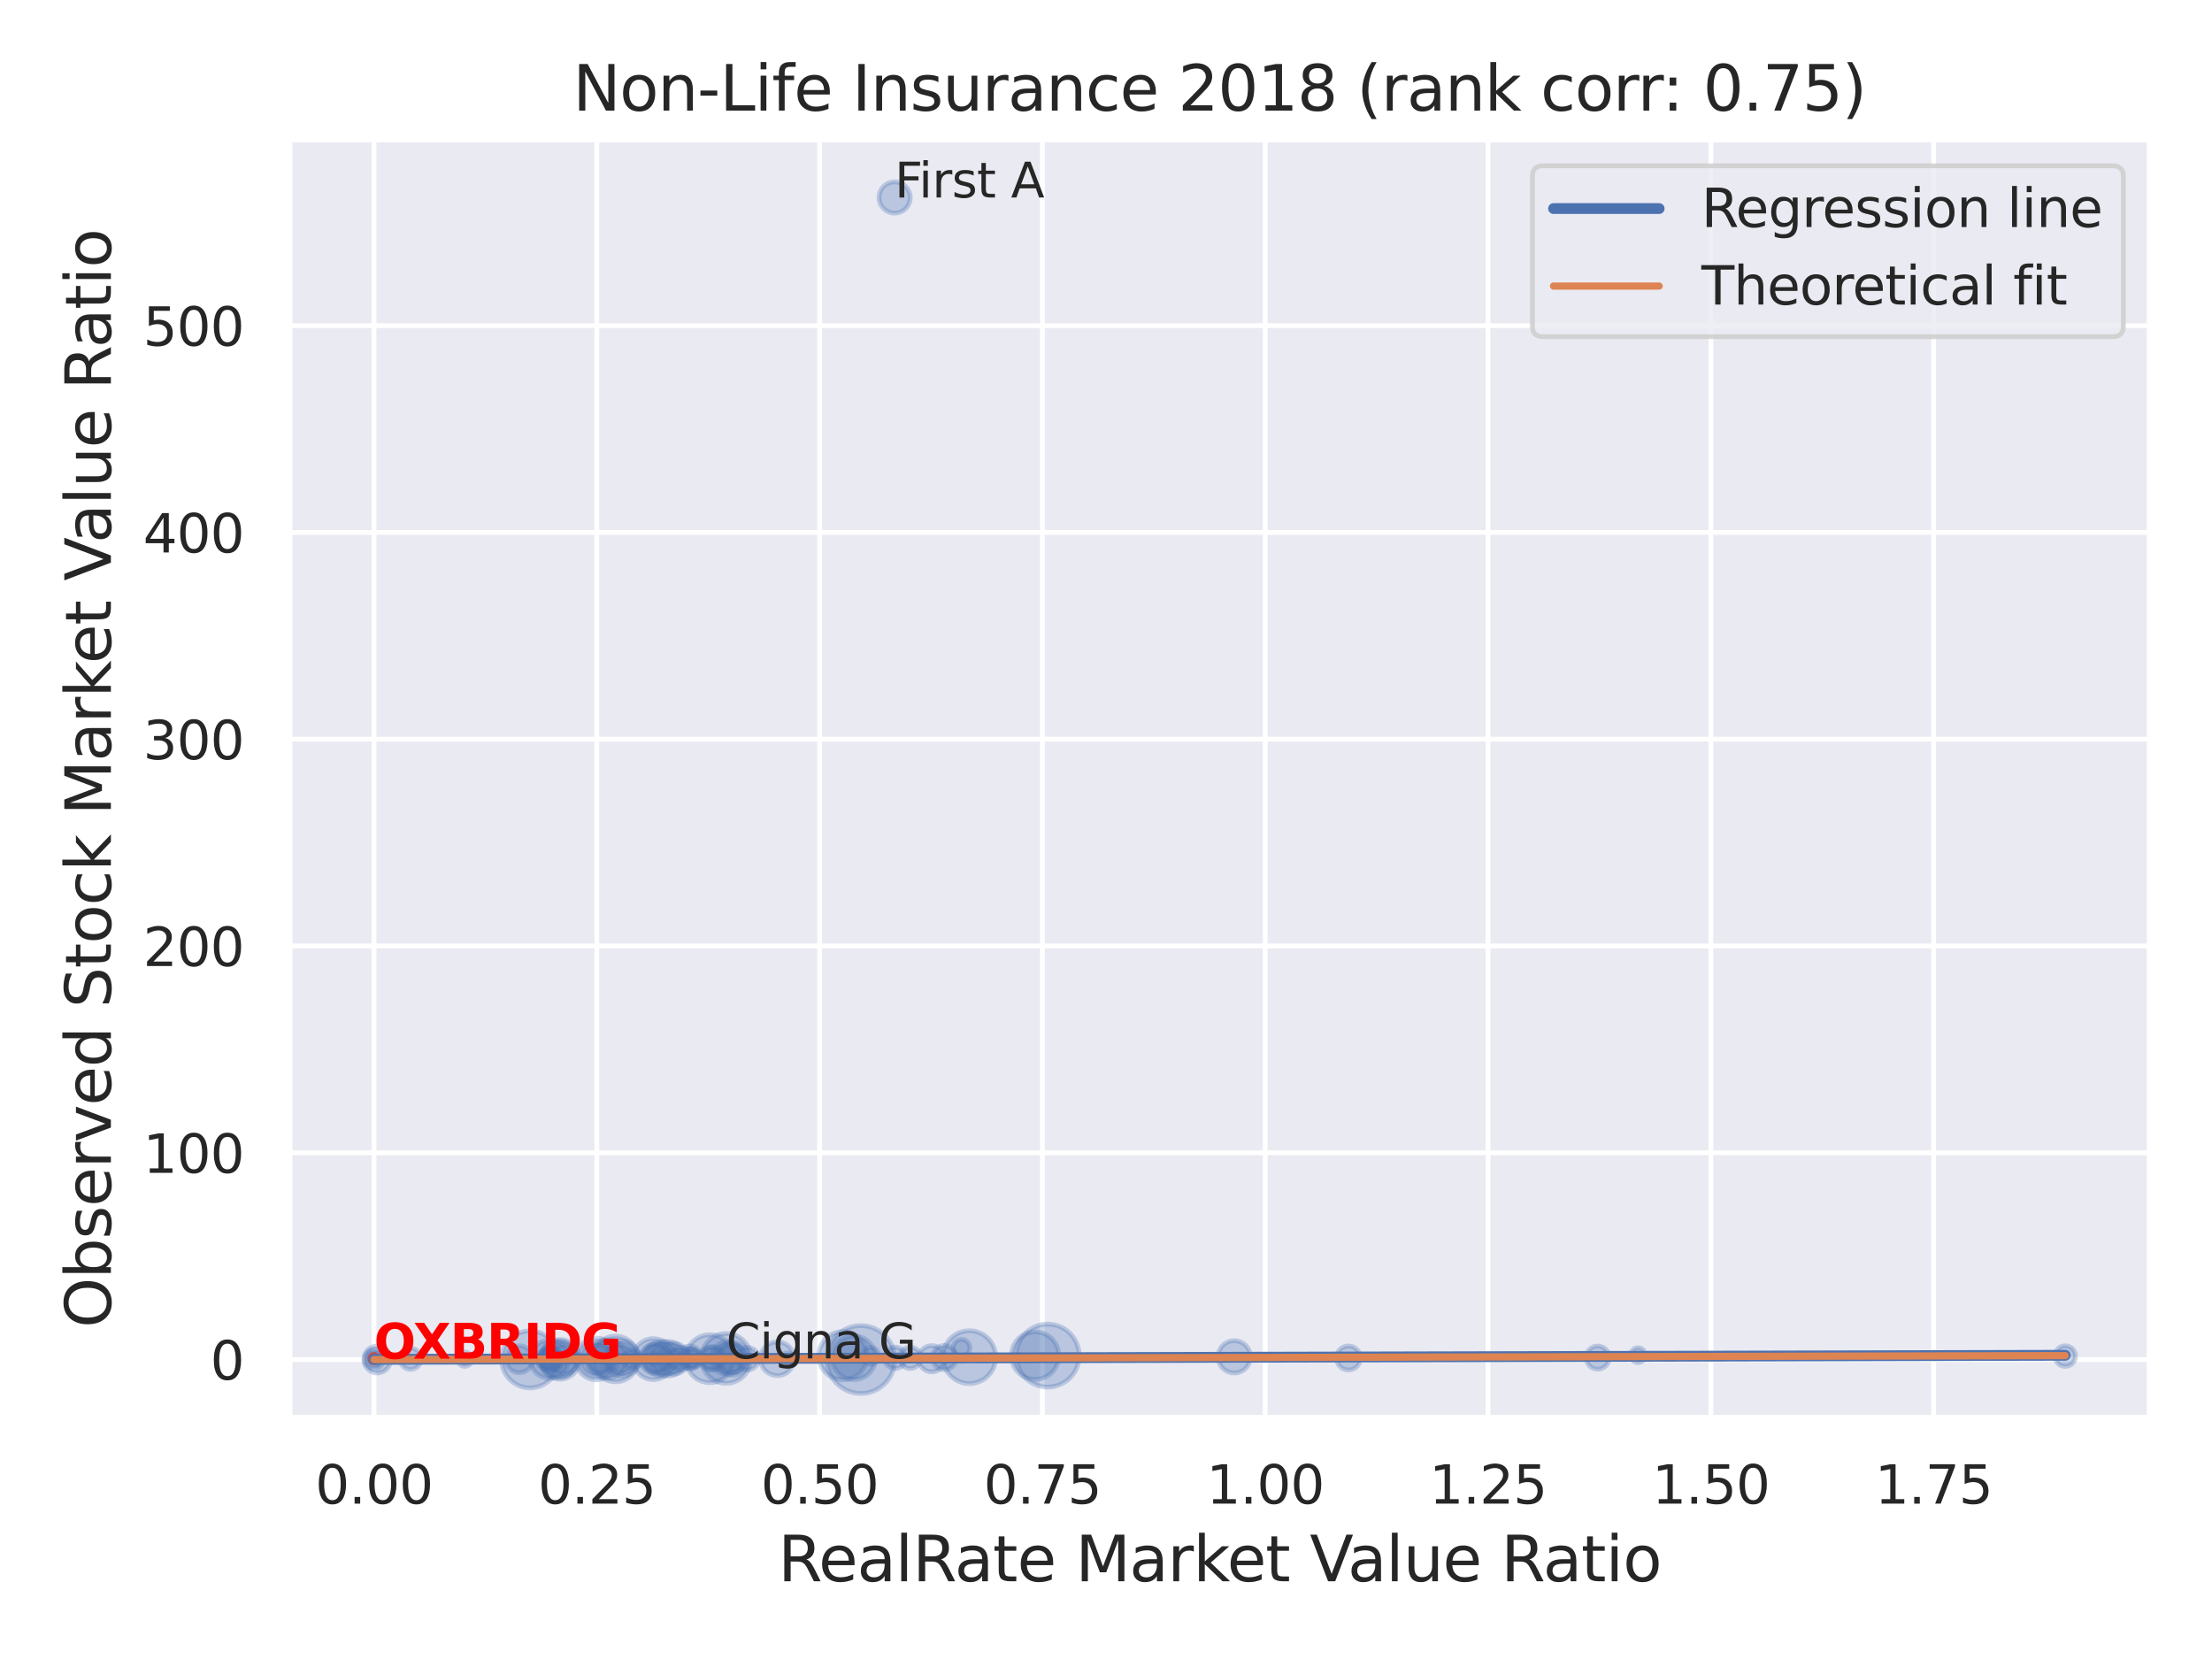 <?xml version="1.0" encoding="utf-8" standalone="no"?>
<!DOCTYPE svg PUBLIC "-//W3C//DTD SVG 1.1//EN"
  "http://www.w3.org/Graphics/SVG/1.1/DTD/svg11.dtd">
<svg xmlns:xlink="http://www.w3.org/1999/xlink" width="460.8pt" height="345.6pt" viewBox="0 0 460.8 345.6" xmlns="http://www.w3.org/2000/svg" version="1.1">
 <defs>
  <style type="text/css">*{stroke-linejoin: round; stroke-linecap: butt}</style>
 </defs>
 <g id="figure_1">
  <g id="patch_1">
   <path d="M 0 345.6 
L 460.8 345.6 
L 460.8 0 
L 0 0 
z
" style="fill: #ffffff"/>
  </g>
  <g id="axes_1">
   <g id="patch_2">
    <path d="M 60.3 295.38 
L 447.84 295.38 
L 447.84 29.04 
L 60.3 29.04 
z
" style="fill: #eaeaf2"/>
   </g>
   <g id="matplotlib.axis_1">
    <g id="xtick_1">
     <g id="line2d_1">
      <path d="M 77.915 295.38 
L 77.915 29.04 
" clip-path="url(#pee6544e993)" style="fill: none; stroke: #ffffff; stroke-linecap: round"/>
     </g>
     <g id="text_1">
      <!-- 0.00 -->
      <g style="fill: #262626" transform="translate(65.669 313.238) scale(0.11 -0.11)">
       <defs>
        <path id="DejaVuSans-30" d="M 2034 4250 
Q 1547 4250 1301 3770 
Q 1056 3291 1056 2328 
Q 1056 1369 1301 889 
Q 1547 409 2034 409 
Q 2525 409 2770 889 
Q 3016 1369 3016 2328 
Q 3016 3291 2770 3770 
Q 2525 4250 2034 4250 
z
M 2034 4750 
Q 2819 4750 3233 4129 
Q 3647 3509 3647 2328 
Q 3647 1150 3233 529 
Q 2819 -91 2034 -91 
Q 1250 -91 836 529 
Q 422 1150 422 2328 
Q 422 3509 836 4129 
Q 1250 4750 2034 4750 
z
" transform="scale(0.016)"/>
        <path id="DejaVuSans-2e" d="M 684 794 
L 1344 794 
L 1344 0 
L 684 0 
L 684 794 
z
" transform="scale(0.016)"/>
       </defs>
       <use xlink:href="#DejaVuSans-30"/>
       <use xlink:href="#DejaVuSans-2e" x="63.623"/>
       <use xlink:href="#DejaVuSans-30" x="95.41"/>
       <use xlink:href="#DejaVuSans-30" x="159.033"/>
      </g>
     </g>
    </g>
    <g id="xtick_2">
     <g id="line2d_2">
      <path d="M 124.329 295.38 
L 124.329 29.04 
" clip-path="url(#pee6544e993)" style="fill: none; stroke: #ffffff; stroke-linecap: round"/>
     </g>
     <g id="text_2">
      <!-- 0.25 -->
      <g style="fill: #262626" transform="translate(112.083 313.238) scale(0.11 -0.11)">
       <defs>
        <path id="DejaVuSans-32" d="M 1228 531 
L 3431 531 
L 3431 0 
L 469 0 
L 469 531 
Q 828 903 1448 1529 
Q 2069 2156 2228 2338 
Q 2531 2678 2651 2914 
Q 2772 3150 2772 3378 
Q 2772 3750 2511 3984 
Q 2250 4219 1831 4219 
Q 1534 4219 1204 4116 
Q 875 4013 500 3803 
L 500 4441 
Q 881 4594 1212 4672 
Q 1544 4750 1819 4750 
Q 2544 4750 2975 4387 
Q 3406 4025 3406 3419 
Q 3406 3131 3298 2873 
Q 3191 2616 2906 2266 
Q 2828 2175 2409 1742 
Q 1991 1309 1228 531 
z
" transform="scale(0.016)"/>
        <path id="DejaVuSans-35" d="M 691 4666 
L 3169 4666 
L 3169 4134 
L 1269 4134 
L 1269 2991 
Q 1406 3038 1543 3061 
Q 1681 3084 1819 3084 
Q 2600 3084 3056 2656 
Q 3513 2228 3513 1497 
Q 3513 744 3044 326 
Q 2575 -91 1722 -91 
Q 1428 -91 1123 -41 
Q 819 9 494 109 
L 494 744 
Q 775 591 1075 516 
Q 1375 441 1709 441 
Q 2250 441 2565 725 
Q 2881 1009 2881 1497 
Q 2881 1984 2565 2268 
Q 2250 2553 1709 2553 
Q 1456 2553 1204 2497 
Q 953 2441 691 2322 
L 691 4666 
z
" transform="scale(0.016)"/>
       </defs>
       <use xlink:href="#DejaVuSans-30"/>
       <use xlink:href="#DejaVuSans-2e" x="63.623"/>
       <use xlink:href="#DejaVuSans-32" x="95.41"/>
       <use xlink:href="#DejaVuSans-35" x="159.033"/>
      </g>
     </g>
    </g>
    <g id="xtick_3">
     <g id="line2d_3">
      <path d="M 170.743 295.38 
L 170.743 29.04 
" clip-path="url(#pee6544e993)" style="fill: none; stroke: #ffffff; stroke-linecap: round"/>
     </g>
     <g id="text_3">
      <!-- 0.50 -->
      <g style="fill: #262626" transform="translate(158.497 313.238) scale(0.11 -0.11)">
       <use xlink:href="#DejaVuSans-30"/>
       <use xlink:href="#DejaVuSans-2e" x="63.623"/>
       <use xlink:href="#DejaVuSans-35" x="95.41"/>
       <use xlink:href="#DejaVuSans-30" x="159.033"/>
      </g>
     </g>
    </g>
    <g id="xtick_4">
     <g id="line2d_4">
      <path d="M 217.157 295.38 
L 217.157 29.04 
" clip-path="url(#pee6544e993)" style="fill: none; stroke: #ffffff; stroke-linecap: round"/>
     </g>
     <g id="text_4">
      <!-- 0.75 -->
      <g style="fill: #262626" transform="translate(204.911 313.238) scale(0.11 -0.11)">
       <defs>
        <path id="DejaVuSans-37" d="M 525 4666 
L 3525 4666 
L 3525 4397 
L 1831 0 
L 1172 0 
L 2766 4134 
L 525 4134 
L 525 4666 
z
" transform="scale(0.016)"/>
       </defs>
       <use xlink:href="#DejaVuSans-30"/>
       <use xlink:href="#DejaVuSans-2e" x="63.623"/>
       <use xlink:href="#DejaVuSans-37" x="95.41"/>
       <use xlink:href="#DejaVuSans-35" x="159.033"/>
      </g>
     </g>
    </g>
    <g id="xtick_5">
     <g id="line2d_5">
      <path d="M 263.571 295.38 
L 263.571 29.04 
" clip-path="url(#pee6544e993)" style="fill: none; stroke: #ffffff; stroke-linecap: round"/>
     </g>
     <g id="text_5">
      <!-- 1.00 -->
      <g style="fill: #262626" transform="translate(251.324 313.238) scale(0.11 -0.11)">
       <defs>
        <path id="DejaVuSans-31" d="M 794 531 
L 1825 531 
L 1825 4091 
L 703 3866 
L 703 4441 
L 1819 4666 
L 2450 4666 
L 2450 531 
L 3481 531 
L 3481 0 
L 794 0 
L 794 531 
z
" transform="scale(0.016)"/>
       </defs>
       <use xlink:href="#DejaVuSans-31"/>
       <use xlink:href="#DejaVuSans-2e" x="63.623"/>
       <use xlink:href="#DejaVuSans-30" x="95.41"/>
       <use xlink:href="#DejaVuSans-30" x="159.033"/>
      </g>
     </g>
    </g>
    <g id="xtick_6">
     <g id="line2d_6">
      <path d="M 309.984 295.38 
L 309.984 29.04 
" clip-path="url(#pee6544e993)" style="fill: none; stroke: #ffffff; stroke-linecap: round"/>
     </g>
     <g id="text_6">
      <!-- 1.25 -->
      <g style="fill: #262626" transform="translate(297.738 313.238) scale(0.11 -0.11)">
       <use xlink:href="#DejaVuSans-31"/>
       <use xlink:href="#DejaVuSans-2e" x="63.623"/>
       <use xlink:href="#DejaVuSans-32" x="95.41"/>
       <use xlink:href="#DejaVuSans-35" x="159.033"/>
      </g>
     </g>
    </g>
    <g id="xtick_7">
     <g id="line2d_7">
      <path d="M 356.398 295.38 
L 356.398 29.04 
" clip-path="url(#pee6544e993)" style="fill: none; stroke: #ffffff; stroke-linecap: round"/>
     </g>
     <g id="text_7">
      <!-- 1.50 -->
      <g style="fill: #262626" transform="translate(344.152 313.238) scale(0.11 -0.11)">
       <use xlink:href="#DejaVuSans-31"/>
       <use xlink:href="#DejaVuSans-2e" x="63.623"/>
       <use xlink:href="#DejaVuSans-35" x="95.41"/>
       <use xlink:href="#DejaVuSans-30" x="159.033"/>
      </g>
     </g>
    </g>
    <g id="xtick_8">
     <g id="line2d_8">
      <path d="M 402.812 295.38 
L 402.812 29.04 
" clip-path="url(#pee6544e993)" style="fill: none; stroke: #ffffff; stroke-linecap: round"/>
     </g>
     <g id="text_8">
      <!-- 1.75 -->
      <g style="fill: #262626" transform="translate(390.566 313.238) scale(0.11 -0.11)">
       <use xlink:href="#DejaVuSans-31"/>
       <use xlink:href="#DejaVuSans-2e" x="63.623"/>
       <use xlink:href="#DejaVuSans-37" x="95.41"/>
       <use xlink:href="#DejaVuSans-35" x="159.033"/>
      </g>
     </g>
    </g>
    <g id="text_9">
     <!-- RealRate Market Value Ratio -->
     <g style="fill: #262626" transform="translate(162.084 329.404) scale(0.13 -0.13)">
      <defs>
       <path id="DejaVuSans-52" d="M 2841 2188 
Q 3044 2119 3236 1894 
Q 3428 1669 3622 1275 
L 4263 0 
L 3584 0 
L 2988 1197 
Q 2756 1666 2539 1819 
Q 2322 1972 1947 1972 
L 1259 1972 
L 1259 0 
L 628 0 
L 628 4666 
L 2053 4666 
Q 2853 4666 3247 4331 
Q 3641 3997 3641 3322 
Q 3641 2881 3436 2590 
Q 3231 2300 2841 2188 
z
M 1259 4147 
L 1259 2491 
L 2053 2491 
Q 2509 2491 2742 2702 
Q 2975 2913 2975 3322 
Q 2975 3731 2742 3939 
Q 2509 4147 2053 4147 
L 1259 4147 
z
" transform="scale(0.016)"/>
       <path id="DejaVuSans-65" d="M 3597 1894 
L 3597 1613 
L 953 1613 
Q 991 1019 1311 708 
Q 1631 397 2203 397 
Q 2534 397 2845 478 
Q 3156 559 3463 722 
L 3463 178 
Q 3153 47 2828 -22 
Q 2503 -91 2169 -91 
Q 1331 -91 842 396 
Q 353 884 353 1716 
Q 353 2575 817 3079 
Q 1281 3584 2069 3584 
Q 2775 3584 3186 3129 
Q 3597 2675 3597 1894 
z
M 3022 2063 
Q 3016 2534 2758 2815 
Q 2500 3097 2075 3097 
Q 1594 3097 1305 2825 
Q 1016 2553 972 2059 
L 3022 2063 
z
" transform="scale(0.016)"/>
       <path id="DejaVuSans-61" d="M 2194 1759 
Q 1497 1759 1228 1600 
Q 959 1441 959 1056 
Q 959 750 1161 570 
Q 1363 391 1709 391 
Q 2188 391 2477 730 
Q 2766 1069 2766 1631 
L 2766 1759 
L 2194 1759 
z
M 3341 1997 
L 3341 0 
L 2766 0 
L 2766 531 
Q 2569 213 2275 61 
Q 1981 -91 1556 -91 
Q 1019 -91 701 211 
Q 384 513 384 1019 
Q 384 1609 779 1909 
Q 1175 2209 1959 2209 
L 2766 2209 
L 2766 2266 
Q 2766 2663 2505 2880 
Q 2244 3097 1772 3097 
Q 1472 3097 1187 3025 
Q 903 2953 641 2809 
L 641 3341 
Q 956 3463 1253 3523 
Q 1550 3584 1831 3584 
Q 2591 3584 2966 3190 
Q 3341 2797 3341 1997 
z
" transform="scale(0.016)"/>
       <path id="DejaVuSans-6c" d="M 603 4863 
L 1178 4863 
L 1178 0 
L 603 0 
L 603 4863 
z
" transform="scale(0.016)"/>
       <path id="DejaVuSans-74" d="M 1172 4494 
L 1172 3500 
L 2356 3500 
L 2356 3053 
L 1172 3053 
L 1172 1153 
Q 1172 725 1289 603 
Q 1406 481 1766 481 
L 2356 481 
L 2356 0 
L 1766 0 
Q 1100 0 847 248 
Q 594 497 594 1153 
L 594 3053 
L 172 3053 
L 172 3500 
L 594 3500 
L 594 4494 
L 1172 4494 
z
" transform="scale(0.016)"/>
       <path id="DejaVuSans-20" transform="scale(0.016)"/>
       <path id="DejaVuSans-4d" d="M 628 4666 
L 1569 4666 
L 2759 1491 
L 3956 4666 
L 4897 4666 
L 4897 0 
L 4281 0 
L 4281 4097 
L 3078 897 
L 2444 897 
L 1241 4097 
L 1241 0 
L 628 0 
L 628 4666 
z
" transform="scale(0.016)"/>
       <path id="DejaVuSans-72" d="M 2631 2963 
Q 2534 3019 2420 3045 
Q 2306 3072 2169 3072 
Q 1681 3072 1420 2755 
Q 1159 2438 1159 1844 
L 1159 0 
L 581 0 
L 581 3500 
L 1159 3500 
L 1159 2956 
Q 1341 3275 1631 3429 
Q 1922 3584 2338 3584 
Q 2397 3584 2469 3576 
Q 2541 3569 2628 3553 
L 2631 2963 
z
" transform="scale(0.016)"/>
       <path id="DejaVuSans-6b" d="M 581 4863 
L 1159 4863 
L 1159 1991 
L 2875 3500 
L 3609 3500 
L 1753 1863 
L 3688 0 
L 2938 0 
L 1159 1709 
L 1159 0 
L 581 0 
L 581 4863 
z
" transform="scale(0.016)"/>
       <path id="DejaVuSans-56" d="M 1831 0 
L 50 4666 
L 709 4666 
L 2188 738 
L 3669 4666 
L 4325 4666 
L 2547 0 
L 1831 0 
z
" transform="scale(0.016)"/>
       <path id="DejaVuSans-75" d="M 544 1381 
L 544 3500 
L 1119 3500 
L 1119 1403 
Q 1119 906 1312 657 
Q 1506 409 1894 409 
Q 2359 409 2629 706 
Q 2900 1003 2900 1516 
L 2900 3500 
L 3475 3500 
L 3475 0 
L 2900 0 
L 2900 538 
Q 2691 219 2414 64 
Q 2138 -91 1772 -91 
Q 1169 -91 856 284 
Q 544 659 544 1381 
z
M 1991 3584 
L 1991 3584 
z
" transform="scale(0.016)"/>
       <path id="DejaVuSans-69" d="M 603 3500 
L 1178 3500 
L 1178 0 
L 603 0 
L 603 3500 
z
M 603 4863 
L 1178 4863 
L 1178 4134 
L 603 4134 
L 603 4863 
z
" transform="scale(0.016)"/>
       <path id="DejaVuSans-6f" d="M 1959 3097 
Q 1497 3097 1228 2736 
Q 959 2375 959 1747 
Q 959 1119 1226 758 
Q 1494 397 1959 397 
Q 2419 397 2687 759 
Q 2956 1122 2956 1747 
Q 2956 2369 2687 2733 
Q 2419 3097 1959 3097 
z
M 1959 3584 
Q 2709 3584 3137 3096 
Q 3566 2609 3566 1747 
Q 3566 888 3137 398 
Q 2709 -91 1959 -91 
Q 1206 -91 779 398 
Q 353 888 353 1747 
Q 353 2609 779 3096 
Q 1206 3584 1959 3584 
z
" transform="scale(0.016)"/>
      </defs>
      <use xlink:href="#DejaVuSans-52"/>
      <use xlink:href="#DejaVuSans-65" x="64.982"/>
      <use xlink:href="#DejaVuSans-61" x="126.506"/>
      <use xlink:href="#DejaVuSans-6c" x="187.785"/>
      <use xlink:href="#DejaVuSans-52" x="215.568"/>
      <use xlink:href="#DejaVuSans-61" x="282.801"/>
      <use xlink:href="#DejaVuSans-74" x="344.08"/>
      <use xlink:href="#DejaVuSans-65" x="383.289"/>
      <use xlink:href="#DejaVuSans-20" x="444.812"/>
      <use xlink:href="#DejaVuSans-4d" x="476.6"/>
      <use xlink:href="#DejaVuSans-61" x="562.879"/>
      <use xlink:href="#DejaVuSans-72" x="624.158"/>
      <use xlink:href="#DejaVuSans-6b" x="665.271"/>
      <use xlink:href="#DejaVuSans-65" x="719.557"/>
      <use xlink:href="#DejaVuSans-74" x="781.08"/>
      <use xlink:href="#DejaVuSans-20" x="820.289"/>
      <use xlink:href="#DejaVuSans-56" x="852.076"/>
      <use xlink:href="#DejaVuSans-61" x="912.734"/>
      <use xlink:href="#DejaVuSans-6c" x="974.014"/>
      <use xlink:href="#DejaVuSans-75" x="1001.797"/>
      <use xlink:href="#DejaVuSans-65" x="1065.176"/>
      <use xlink:href="#DejaVuSans-20" x="1126.699"/>
      <use xlink:href="#DejaVuSans-52" x="1158.486"/>
      <use xlink:href="#DejaVuSans-61" x="1225.719"/>
      <use xlink:href="#DejaVuSans-74" x="1286.998"/>
      <use xlink:href="#DejaVuSans-69" x="1326.207"/>
      <use xlink:href="#DejaVuSans-6f" x="1353.99"/>
     </g>
    </g>
   </g>
   <g id="matplotlib.axis_2">
    <g id="ytick_1">
     <g id="line2d_9">
      <path d="M 60.3 283.215 
L 447.84 283.215 
" clip-path="url(#pee6544e993)" style="fill: none; stroke: #ffffff; stroke-linecap: round"/>
     </g>
     <g id="text_10">
      <!-- 0 -->
      <g style="fill: #262626" transform="translate(43.801 287.394) scale(0.11 -0.11)">
       <use xlink:href="#DejaVuSans-30"/>
      </g>
     </g>
    </g>
    <g id="ytick_2">
     <g id="line2d_10">
      <path d="M 60.3 240.139 
L 447.84 240.139 
" clip-path="url(#pee6544e993)" style="fill: none; stroke: #ffffff; stroke-linecap: round"/>
     </g>
     <g id="text_11">
      <!-- 100 -->
      <g style="fill: #262626" transform="translate(29.804 244.319) scale(0.11 -0.11)">
       <use xlink:href="#DejaVuSans-31"/>
       <use xlink:href="#DejaVuSans-30" x="63.623"/>
       <use xlink:href="#DejaVuSans-30" x="127.246"/>
      </g>
     </g>
    </g>
    <g id="ytick_3">
     <g id="line2d_11">
      <path d="M 60.3 197.064 
L 447.84 197.064 
" clip-path="url(#pee6544e993)" style="fill: none; stroke: #ffffff; stroke-linecap: round"/>
     </g>
     <g id="text_12">
      <!-- 200 -->
      <g style="fill: #262626" transform="translate(29.804 201.243) scale(0.11 -0.11)">
       <use xlink:href="#DejaVuSans-32"/>
       <use xlink:href="#DejaVuSans-30" x="63.623"/>
       <use xlink:href="#DejaVuSans-30" x="127.246"/>
      </g>
     </g>
    </g>
    <g id="ytick_4">
     <g id="line2d_12">
      <path d="M 60.3 153.989 
L 447.84 153.989 
" clip-path="url(#pee6544e993)" style="fill: none; stroke: #ffffff; stroke-linecap: round"/>
     </g>
     <g id="text_13">
      <!-- 300 -->
      <g style="fill: #262626" transform="translate(29.804 158.168) scale(0.11 -0.11)">
       <defs>
        <path id="DejaVuSans-33" d="M 2597 2516 
Q 3050 2419 3304 2112 
Q 3559 1806 3559 1356 
Q 3559 666 3084 287 
Q 2609 -91 1734 -91 
Q 1441 -91 1130 -33 
Q 819 25 488 141 
L 488 750 
Q 750 597 1062 519 
Q 1375 441 1716 441 
Q 2309 441 2620 675 
Q 2931 909 2931 1356 
Q 2931 1769 2642 2001 
Q 2353 2234 1838 2234 
L 1294 2234 
L 1294 2753 
L 1863 2753 
Q 2328 2753 2575 2939 
Q 2822 3125 2822 3475 
Q 2822 3834 2567 4026 
Q 2313 4219 1838 4219 
Q 1578 4219 1281 4162 
Q 984 4106 628 3988 
L 628 4550 
Q 988 4650 1302 4700 
Q 1616 4750 1894 4750 
Q 2613 4750 3031 4423 
Q 3450 4097 3450 3541 
Q 3450 3153 3228 2886 
Q 3006 2619 2597 2516 
z
" transform="scale(0.016)"/>
       </defs>
       <use xlink:href="#DejaVuSans-33"/>
       <use xlink:href="#DejaVuSans-30" x="63.623"/>
       <use xlink:href="#DejaVuSans-30" x="127.246"/>
      </g>
     </g>
    </g>
    <g id="ytick_5">
     <g id="line2d_13">
      <path d="M 60.3 110.914 
L 447.84 110.914 
" clip-path="url(#pee6544e993)" style="fill: none; stroke: #ffffff; stroke-linecap: round"/>
     </g>
     <g id="text_14">
      <!-- 400 -->
      <g style="fill: #262626" transform="translate(29.804 115.093) scale(0.11 -0.11)">
       <defs>
        <path id="DejaVuSans-34" d="M 2419 4116 
L 825 1625 
L 2419 1625 
L 2419 4116 
z
M 2253 4666 
L 3047 4666 
L 3047 1625 
L 3713 1625 
L 3713 1100 
L 3047 1100 
L 3047 0 
L 2419 0 
L 2419 1100 
L 313 1100 
L 313 1709 
L 2253 4666 
z
" transform="scale(0.016)"/>
       </defs>
       <use xlink:href="#DejaVuSans-34"/>
       <use xlink:href="#DejaVuSans-30" x="63.623"/>
       <use xlink:href="#DejaVuSans-30" x="127.246"/>
      </g>
     </g>
    </g>
    <g id="ytick_6">
     <g id="line2d_14">
      <path d="M 60.3 67.839 
L 447.84 67.839 
" clip-path="url(#pee6544e993)" style="fill: none; stroke: #ffffff; stroke-linecap: round"/>
     </g>
     <g id="text_15">
      <!-- 500 -->
      <g style="fill: #262626" transform="translate(29.804 72.018) scale(0.11 -0.11)">
       <use xlink:href="#DejaVuSans-35"/>
       <use xlink:href="#DejaVuSans-30" x="63.623"/>
       <use xlink:href="#DejaVuSans-30" x="127.246"/>
      </g>
     </g>
    </g>
    <g id="text_16">
     <!-- Observed Stock Market Value Ratio -->
     <g style="fill: #262626" transform="translate(23.1 276.612) rotate(-90) scale(0.13 -0.13)">
      <defs>
       <path id="DejaVuSans-4f" d="M 2522 4238 
Q 1834 4238 1429 3725 
Q 1025 3213 1025 2328 
Q 1025 1447 1429 934 
Q 1834 422 2522 422 
Q 3209 422 3611 934 
Q 4013 1447 4013 2328 
Q 4013 3213 3611 3725 
Q 3209 4238 2522 4238 
z
M 2522 4750 
Q 3503 4750 4090 4092 
Q 4678 3434 4678 2328 
Q 4678 1225 4090 567 
Q 3503 -91 2522 -91 
Q 1538 -91 948 565 
Q 359 1222 359 2328 
Q 359 3434 948 4092 
Q 1538 4750 2522 4750 
z
" transform="scale(0.016)"/>
       <path id="DejaVuSans-62" d="M 3116 1747 
Q 3116 2381 2855 2742 
Q 2594 3103 2138 3103 
Q 1681 3103 1420 2742 
Q 1159 2381 1159 1747 
Q 1159 1113 1420 752 
Q 1681 391 2138 391 
Q 2594 391 2855 752 
Q 3116 1113 3116 1747 
z
M 1159 2969 
Q 1341 3281 1617 3432 
Q 1894 3584 2278 3584 
Q 2916 3584 3314 3078 
Q 3713 2572 3713 1747 
Q 3713 922 3314 415 
Q 2916 -91 2278 -91 
Q 1894 -91 1617 61 
Q 1341 213 1159 525 
L 1159 0 
L 581 0 
L 581 4863 
L 1159 4863 
L 1159 2969 
z
" transform="scale(0.016)"/>
       <path id="DejaVuSans-73" d="M 2834 3397 
L 2834 2853 
Q 2591 2978 2328 3040 
Q 2066 3103 1784 3103 
Q 1356 3103 1142 2972 
Q 928 2841 928 2578 
Q 928 2378 1081 2264 
Q 1234 2150 1697 2047 
L 1894 2003 
Q 2506 1872 2764 1633 
Q 3022 1394 3022 966 
Q 3022 478 2636 193 
Q 2250 -91 1575 -91 
Q 1294 -91 989 -36 
Q 684 19 347 128 
L 347 722 
Q 666 556 975 473 
Q 1284 391 1588 391 
Q 1994 391 2212 530 
Q 2431 669 2431 922 
Q 2431 1156 2273 1281 
Q 2116 1406 1581 1522 
L 1381 1569 
Q 847 1681 609 1914 
Q 372 2147 372 2553 
Q 372 3047 722 3315 
Q 1072 3584 1716 3584 
Q 2034 3584 2315 3537 
Q 2597 3491 2834 3397 
z
" transform="scale(0.016)"/>
       <path id="DejaVuSans-76" d="M 191 3500 
L 800 3500 
L 1894 563 
L 2988 3500 
L 3597 3500 
L 2284 0 
L 1503 0 
L 191 3500 
z
" transform="scale(0.016)"/>
       <path id="DejaVuSans-64" d="M 2906 2969 
L 2906 4863 
L 3481 4863 
L 3481 0 
L 2906 0 
L 2906 525 
Q 2725 213 2448 61 
Q 2172 -91 1784 -91 
Q 1150 -91 751 415 
Q 353 922 353 1747 
Q 353 2572 751 3078 
Q 1150 3584 1784 3584 
Q 2172 3584 2448 3432 
Q 2725 3281 2906 2969 
z
M 947 1747 
Q 947 1113 1208 752 
Q 1469 391 1925 391 
Q 2381 391 2643 752 
Q 2906 1113 2906 1747 
Q 2906 2381 2643 2742 
Q 2381 3103 1925 3103 
Q 1469 3103 1208 2742 
Q 947 2381 947 1747 
z
" transform="scale(0.016)"/>
       <path id="DejaVuSans-53" d="M 3425 4513 
L 3425 3897 
Q 3066 4069 2747 4153 
Q 2428 4238 2131 4238 
Q 1616 4238 1336 4038 
Q 1056 3838 1056 3469 
Q 1056 3159 1242 3001 
Q 1428 2844 1947 2747 
L 2328 2669 
Q 3034 2534 3370 2195 
Q 3706 1856 3706 1288 
Q 3706 609 3251 259 
Q 2797 -91 1919 -91 
Q 1588 -91 1214 -16 
Q 841 59 441 206 
L 441 856 
Q 825 641 1194 531 
Q 1563 422 1919 422 
Q 2459 422 2753 634 
Q 3047 847 3047 1241 
Q 3047 1584 2836 1778 
Q 2625 1972 2144 2069 
L 1759 2144 
Q 1053 2284 737 2584 
Q 422 2884 422 3419 
Q 422 4038 858 4394 
Q 1294 4750 2059 4750 
Q 2388 4750 2728 4690 
Q 3069 4631 3425 4513 
z
" transform="scale(0.016)"/>
       <path id="DejaVuSans-63" d="M 3122 3366 
L 3122 2828 
Q 2878 2963 2633 3030 
Q 2388 3097 2138 3097 
Q 1578 3097 1268 2742 
Q 959 2388 959 1747 
Q 959 1106 1268 751 
Q 1578 397 2138 397 
Q 2388 397 2633 464 
Q 2878 531 3122 666 
L 3122 134 
Q 2881 22 2623 -34 
Q 2366 -91 2075 -91 
Q 1284 -91 818 406 
Q 353 903 353 1747 
Q 353 2603 823 3093 
Q 1294 3584 2113 3584 
Q 2378 3584 2631 3529 
Q 2884 3475 3122 3366 
z
" transform="scale(0.016)"/>
      </defs>
      <use xlink:href="#DejaVuSans-4f"/>
      <use xlink:href="#DejaVuSans-62" x="78.711"/>
      <use xlink:href="#DejaVuSans-73" x="142.188"/>
      <use xlink:href="#DejaVuSans-65" x="194.287"/>
      <use xlink:href="#DejaVuSans-72" x="255.811"/>
      <use xlink:href="#DejaVuSans-76" x="296.924"/>
      <use xlink:href="#DejaVuSans-65" x="356.104"/>
      <use xlink:href="#DejaVuSans-64" x="417.627"/>
      <use xlink:href="#DejaVuSans-20" x="481.104"/>
      <use xlink:href="#DejaVuSans-53" x="512.891"/>
      <use xlink:href="#DejaVuSans-74" x="576.367"/>
      <use xlink:href="#DejaVuSans-6f" x="615.576"/>
      <use xlink:href="#DejaVuSans-63" x="676.758"/>
      <use xlink:href="#DejaVuSans-6b" x="731.738"/>
      <use xlink:href="#DejaVuSans-20" x="789.648"/>
      <use xlink:href="#DejaVuSans-4d" x="821.436"/>
      <use xlink:href="#DejaVuSans-61" x="907.715"/>
      <use xlink:href="#DejaVuSans-72" x="968.994"/>
      <use xlink:href="#DejaVuSans-6b" x="1010.107"/>
      <use xlink:href="#DejaVuSans-65" x="1064.393"/>
      <use xlink:href="#DejaVuSans-74" x="1125.916"/>
      <use xlink:href="#DejaVuSans-20" x="1165.125"/>
      <use xlink:href="#DejaVuSans-56" x="1196.912"/>
      <use xlink:href="#DejaVuSans-61" x="1257.57"/>
      <use xlink:href="#DejaVuSans-6c" x="1318.85"/>
      <use xlink:href="#DejaVuSans-75" x="1346.633"/>
      <use xlink:href="#DejaVuSans-65" x="1410.012"/>
      <use xlink:href="#DejaVuSans-20" x="1471.535"/>
      <use xlink:href="#DejaVuSans-52" x="1503.322"/>
      <use xlink:href="#DejaVuSans-61" x="1570.555"/>
      <use xlink:href="#DejaVuSans-74" x="1631.834"/>
      <use xlink:href="#DejaVuSans-69" x="1671.043"/>
      <use xlink:href="#DejaVuSans-6f" x="1698.826"/>
     </g>
    </g>
   </g>
   <g id="PathCollection_1">
    <path d="M 128.243 287.848 
C 129.502 287.848 130.708 287.348 131.598 286.458 
C 132.488 285.569 132.988 284.362 132.988 283.103 
C 132.988 281.845 132.488 280.638 131.598 279.749 
C 130.708 278.859 129.502 278.359 128.243 278.359 
C 126.985 278.359 125.778 278.859 124.888 279.749 
C 123.999 280.638 123.499 281.845 123.499 283.103 
C 123.499 284.362 123.999 285.569 124.888 286.458 
C 125.778 287.348 126.985 287.848 128.243 287.848 
z
" clip-path="url(#pee6544e993)" style="fill: #4c72b0; fill-opacity: 0.3; stroke: #4c72b0; stroke-opacity: 0.3"/>
    <path d="M 110.413 289.12 
C 111.988 289.12 113.498 288.494 114.611 287.381 
C 115.724 286.268 116.349 284.758 116.349 283.184 
C 116.349 281.609 115.724 280.099 114.611 278.986 
C 113.498 277.873 111.988 277.247 110.413 277.247 
C 108.839 277.247 107.329 277.873 106.216 278.986 
C 105.102 280.099 104.477 281.609 104.477 283.184 
C 104.477 284.758 105.102 286.268 106.216 287.381 
C 107.329 288.494 108.839 289.12 110.413 289.12 
z
" clip-path="url(#pee6544e993)" style="fill: #4c72b0; fill-opacity: 0.3; stroke: #4c72b0; stroke-opacity: 0.3"/>
    <path d="M 116.641 287.287 
C 117.733 287.287 118.781 286.853 119.553 286.08 
C 120.326 285.308 120.76 284.26 120.76 283.168 
C 120.76 282.076 120.326 281.028 119.553 280.256 
C 118.781 279.483 117.733 279.049 116.641 279.049 
C 115.549 279.049 114.501 279.483 113.729 280.256 
C 112.956 281.028 112.522 282.076 112.522 283.168 
C 112.522 284.26 112.956 285.308 113.729 286.08 
C 114.501 286.853 115.549 287.287 116.641 287.287 
z
" clip-path="url(#pee6544e993)" style="fill: #4c72b0; fill-opacity: 0.3; stroke: #4c72b0; stroke-opacity: 0.3"/>
    <path d="M 139.149 286.64 
C 140.104 286.64 141.019 286.261 141.694 285.586 
C 142.368 284.911 142.748 283.996 142.748 283.042 
C 142.748 282.087 142.368 281.172 141.694 280.497 
C 141.019 279.822 140.104 279.443 139.149 279.443 
C 138.195 279.443 137.28 279.822 136.605 280.497 
C 135.93 281.172 135.551 282.087 135.551 283.042 
C 135.551 283.996 135.93 284.911 136.605 285.586 
C 137.28 286.261 138.195 286.64 139.149 286.64 
z
" clip-path="url(#pee6544e993)" style="fill: #4c72b0; fill-opacity: 0.3; stroke: #4c72b0; stroke-opacity: 0.3"/>
    <path d="M 151.554 286.316 
C 152.455 286.316 153.32 285.958 153.957 285.321 
C 154.595 284.683 154.953 283.818 154.953 282.917 
C 154.953 282.015 154.595 281.15 153.957 280.513 
C 153.32 279.875 152.455 279.517 151.554 279.517 
C 150.652 279.517 149.787 279.875 149.15 280.513 
C 148.512 281.15 148.154 282.015 148.154 282.917 
C 148.154 283.818 148.512 284.683 149.15 285.321 
C 149.787 285.958 150.652 286.316 151.554 286.316 
z
" clip-path="url(#pee6544e993)" style="fill: #4c72b0; fill-opacity: 0.3; stroke: #4c72b0; stroke-opacity: 0.3"/>
    <path d="M 126.555 287.129 
C 127.62 287.129 128.641 286.706 129.393 285.953 
C 130.146 285.201 130.569 284.18 130.569 283.115 
C 130.569 282.051 130.146 281.029 129.393 280.277 
C 128.641 279.524 127.62 279.101 126.555 279.101 
C 125.49 279.101 124.469 279.524 123.717 280.277 
C 122.964 281.029 122.541 282.051 122.541 283.115 
C 122.541 284.18 122.964 285.201 123.717 285.953 
C 124.469 286.706 125.49 287.129 126.555 287.129 
z
" clip-path="url(#pee6544e993)" style="fill: #4c72b0; fill-opacity: 0.3; stroke: #4c72b0; stroke-opacity: 0.3"/>
    <path d="M 215.642 287.347 
C 216.953 287.347 218.211 286.826 219.139 285.898 
C 220.066 284.971 220.587 283.713 220.587 282.402 
C 220.587 281.091 220.066 279.833 219.139 278.906 
C 218.211 277.978 216.953 277.457 215.642 277.457 
C 214.331 277.457 213.073 277.978 212.146 278.906 
C 211.218 279.833 210.697 281.091 210.697 282.402 
C 210.697 283.713 211.218 284.971 212.146 285.898 
C 213.073 286.826 214.331 287.347 215.642 287.347 
z
" clip-path="url(#pee6544e993)" style="fill: #4c72b0; fill-opacity: 0.3; stroke: #4c72b0; stroke-opacity: 0.3"/>
    <path d="M 136.098 287.388 
C 137.228 287.388 138.312 286.938 139.111 286.139 
C 139.911 285.34 140.36 284.256 140.36 283.126 
C 140.36 281.995 139.911 280.911 139.111 280.112 
C 138.312 279.313 137.228 278.864 136.098 278.864 
C 134.967 278.864 133.883 279.313 133.084 280.112 
C 132.285 280.911 131.836 281.995 131.836 283.126 
C 131.836 284.256 132.285 285.34 133.084 286.139 
C 133.883 286.938 134.967 287.388 136.098 287.388 
z
" clip-path="url(#pee6544e993)" style="fill: #4c72b0; fill-opacity: 0.3; stroke: #4c72b0; stroke-opacity: 0.3"/>
    <path d="M 136.687 285.877 
C 137.463 285.877 138.207 285.568 138.756 285.02 
C 139.305 284.471 139.613 283.726 139.613 282.95 
C 139.613 282.174 139.305 281.43 138.756 280.881 
C 138.207 280.332 137.463 280.024 136.687 280.024 
C 135.911 280.024 135.166 280.332 134.617 280.881 
C 134.069 281.43 133.76 282.174 133.76 282.95 
C 133.76 283.726 134.069 284.471 134.617 285.02 
C 135.166 285.568 135.911 285.877 136.687 285.877 
z
" clip-path="url(#pee6544e993)" style="fill: #4c72b0; fill-opacity: 0.3; stroke: #4c72b0; stroke-opacity: 0.3"/>
    <path d="M 152.594 286.466 
C 153.499 286.466 154.367 286.106 155.007 285.466 
C 155.646 284.827 156.006 283.959 156.006 283.054 
C 156.006 282.149 155.646 281.281 155.007 280.642 
C 154.367 280.002 153.499 279.642 152.594 279.642 
C 151.69 279.642 150.822 280.002 150.182 280.642 
C 149.542 281.281 149.183 282.149 149.183 283.054 
C 149.183 283.959 149.542 284.827 150.182 285.466 
C 150.822 286.106 151.69 286.466 152.594 286.466 
z
" clip-path="url(#pee6544e993)" style="fill: #4c72b0; fill-opacity: 0.3; stroke: #4c72b0; stroke-opacity: 0.3"/>
    <path d="M 177.861 287.389 
C 179.065 287.389 180.221 286.911 181.073 286.059 
C 181.925 285.207 182.403 284.052 182.403 282.847 
C 182.403 281.642 181.925 280.487 181.073 279.635 
C 180.221 278.783 179.065 278.305 177.861 278.305 
C 176.656 278.305 175.501 278.783 174.649 279.635 
C 173.797 280.487 173.318 281.642 173.318 282.847 
C 173.318 284.052 173.797 285.207 174.649 286.059 
C 175.501 286.911 176.656 287.389 177.861 287.389 
z
" clip-path="url(#pee6544e993)" style="fill: #4c72b0; fill-opacity: 0.3; stroke: #4c72b0; stroke-opacity: 0.3"/>
    <path d="M 143.735 285.061 
C 144.353 285.061 144.946 284.816 145.383 284.379 
C 145.819 283.942 146.065 283.349 146.065 282.732 
C 146.065 282.114 145.819 281.521 145.383 281.085 
C 144.946 280.648 144.353 280.402 143.735 280.402 
C 143.118 280.402 142.525 280.648 142.088 281.085 
C 141.652 281.521 141.406 282.114 141.406 282.732 
C 141.406 283.349 141.652 283.942 142.088 284.379 
C 142.525 284.816 143.118 285.061 143.735 285.061 
z
" clip-path="url(#pee6544e993)" style="fill: #4c72b0; fill-opacity: 0.3; stroke: #4c72b0; stroke-opacity: 0.3"/>
    <path d="M 196.723 285.338 
C 197.394 285.338 198.037 285.071 198.511 284.597 
C 198.985 284.123 199.252 283.48 199.252 282.809 
C 199.252 282.138 198.985 281.495 198.511 281.021 
C 198.037 280.547 197.394 280.28 196.723 280.28 
C 196.052 280.28 195.409 280.547 194.935 281.021 
C 194.461 281.495 194.194 282.138 194.194 282.809 
C 194.194 283.48 194.461 284.123 194.935 284.597 
C 195.409 285.071 196.052 285.338 196.723 285.338 
z
" clip-path="url(#pee6544e993)" style="fill: #4c72b0; fill-opacity: 0.3; stroke: #4c72b0; stroke-opacity: 0.3"/>
    <path d="M 136.123 284.302 
C 136.448 284.302 136.76 284.172 136.99 283.942 
C 137.22 283.712 137.349 283.4 137.349 283.075 
C 137.349 282.75 137.22 282.438 136.99 282.208 
C 136.76 281.978 136.448 281.849 136.123 281.849 
C 135.797 281.849 135.486 281.978 135.256 282.208 
C 135.026 282.438 134.896 282.75 134.896 283.075 
C 134.896 283.4 135.026 283.712 135.256 283.942 
C 135.486 284.172 135.797 284.302 136.123 284.302 
z
" clip-path="url(#pee6544e993)" style="fill: #4c72b0; fill-opacity: 0.3; stroke: #4c72b0; stroke-opacity: 0.3"/>
    <path d="M 148.033 285.362 
C 148.667 285.362 149.276 285.11 149.724 284.662 
C 150.173 284.213 150.425 283.605 150.425 282.971 
C 150.425 282.336 150.173 281.728 149.724 281.28 
C 149.276 280.831 148.667 280.579 148.033 280.579 
C 147.399 280.579 146.79 280.831 146.342 281.28 
C 145.893 281.728 145.641 282.336 145.641 282.971 
C 145.641 283.605 145.893 284.213 146.342 284.662 
C 146.79 285.11 147.399 285.362 148.033 285.362 
z
" clip-path="url(#pee6544e993)" style="fill: #4c72b0; fill-opacity: 0.3; stroke: #4c72b0; stroke-opacity: 0.3"/>
    <path d="M 152.444 285.872 
C 153.206 285.872 153.937 285.57 154.476 285.031 
C 155.014 284.492 155.317 283.761 155.317 282.999 
C 155.317 282.237 155.014 281.507 154.476 280.968 
C 153.937 280.429 153.206 280.126 152.444 280.126 
C 151.682 280.126 150.951 280.429 150.413 280.968 
C 149.874 281.507 149.571 282.237 149.571 282.999 
C 149.571 283.761 149.874 284.492 150.413 285.031 
C 150.951 285.57 151.682 285.872 152.444 285.872 
z
" clip-path="url(#pee6544e993)" style="fill: #4c72b0; fill-opacity: 0.3; stroke: #4c72b0; stroke-opacity: 0.3"/>
    <path d="M 341.228 283.848 
C 341.638 283.848 342.031 283.685 342.32 283.395 
C 342.61 283.106 342.773 282.713 342.773 282.303 
C 342.773 281.894 342.61 281.501 342.32 281.211 
C 342.031 280.922 341.638 280.759 341.228 280.759 
C 340.819 280.759 340.426 280.922 340.137 281.211 
C 339.847 281.501 339.684 281.894 339.684 282.303 
C 339.684 282.713 339.847 283.106 340.137 283.395 
C 340.426 283.685 340.819 283.848 341.228 283.848 
z
" clip-path="url(#pee6544e993)" style="fill: #4c72b0; fill-opacity: 0.3; stroke: #4c72b0; stroke-opacity: 0.3"/>
    <path d="M 218.261 288.95 
C 219.999 288.95 221.667 288.259 222.896 287.03 
C 224.125 285.801 224.816 284.133 224.816 282.395 
C 224.816 280.657 224.125 278.989 222.896 277.76 
C 221.667 276.531 219.999 275.84 218.261 275.84 
C 216.523 275.84 214.855 276.531 213.626 277.76 
C 212.397 278.989 211.706 280.657 211.706 282.395 
C 211.706 284.133 212.397 285.801 213.626 287.03 
C 214.855 288.259 216.523 288.95 218.261 288.95 
z
" clip-path="url(#pee6544e993)" style="fill: #4c72b0; fill-opacity: 0.3; stroke: #4c72b0; stroke-opacity: 0.3"/>
    <path d="M 114.953 285.431 
C 115.546 285.431 116.115 285.195 116.534 284.776 
C 116.954 284.356 117.189 283.787 117.189 283.194 
C 117.189 282.601 116.954 282.033 116.534 281.613 
C 116.115 281.194 115.546 280.958 114.953 280.958 
C 114.36 280.958 113.791 281.194 113.372 281.613 
C 112.953 282.033 112.717 282.601 112.717 283.194 
C 112.717 283.787 112.953 284.356 113.372 284.776 
C 113.791 285.195 114.36 285.431 114.953 285.431 
z
" clip-path="url(#pee6544e993)" style="fill: #4c72b0; fill-opacity: 0.3; stroke: #4c72b0; stroke-opacity: 0.3"/>
    <path d="M 114.752 285.635 
C 115.405 285.635 116.032 285.375 116.494 284.913 
C 116.956 284.451 117.215 283.824 117.215 283.171 
C 117.215 282.518 116.956 281.891 116.494 281.429 
C 116.032 280.967 115.405 280.707 114.752 280.707 
C 114.098 280.707 113.472 280.967 113.01 281.429 
C 112.548 281.891 112.288 282.518 112.288 283.171 
C 112.288 283.824 112.548 284.451 113.01 284.913 
C 113.472 285.375 114.098 285.635 114.752 285.635 
z
" clip-path="url(#pee6544e993)" style="fill: #4c72b0; fill-opacity: 0.3; stroke: #4c72b0; stroke-opacity: 0.3"/>
    <path d="M 131.729 285.121 
C 132.254 285.121 132.758 284.913 133.129 284.541 
C 133.5 284.17 133.709 283.666 133.709 283.141 
C 133.709 282.616 133.5 282.113 133.129 281.742 
C 132.758 281.37 132.254 281.162 131.729 281.162 
C 131.204 281.162 130.701 281.37 130.329 281.742 
C 129.958 282.113 129.75 282.616 129.75 283.141 
C 129.75 283.666 129.958 284.17 130.329 284.541 
C 130.701 284.913 131.204 285.121 131.729 285.121 
z
" clip-path="url(#pee6544e993)" style="fill: #4c72b0; fill-opacity: 0.3; stroke: #4c72b0; stroke-opacity: 0.3"/>
    <path d="M 108.179 285.953 
C 108.922 285.953 109.635 285.658 110.16 285.132 
C 110.686 284.607 110.981 283.894 110.981 283.151 
C 110.981 282.408 110.686 281.696 110.16 281.17 
C 109.635 280.645 108.922 280.35 108.179 280.35 
C 107.436 280.35 106.724 280.645 106.198 281.17 
C 105.673 281.696 105.378 282.408 105.378 283.151 
C 105.378 283.894 105.673 284.607 106.198 285.132 
C 106.724 285.658 107.436 285.953 108.179 285.953 
z
" clip-path="url(#pee6544e993)" style="fill: #4c72b0; fill-opacity: 0.3; stroke: #4c72b0; stroke-opacity: 0.3"/>
    <path d="M 136.452 286.137 
C 137.275 286.137 138.064 285.81 138.646 285.228 
C 139.228 284.646 139.555 283.857 139.555 283.034 
C 139.555 282.211 139.228 281.421 138.646 280.839 
C 138.064 280.257 137.275 279.93 136.452 279.93 
C 135.628 279.93 134.839 280.257 134.257 280.839 
C 133.675 281.421 133.348 282.211 133.348 283.034 
C 133.348 283.857 133.675 284.646 134.257 285.228 
C 134.839 285.81 135.628 286.137 136.452 286.137 
z
" clip-path="url(#pee6544e993)" style="fill: #4c72b0; fill-opacity: 0.3; stroke: #4c72b0; stroke-opacity: 0.3"/>
    <path d="M 124.274 287.437 
C 125.426 287.437 126.53 286.98 127.344 286.166 
C 128.158 285.352 128.615 284.247 128.615 283.096 
C 128.615 281.945 128.158 280.841 127.344 280.027 
C 126.53 279.213 125.426 278.755 124.274 278.755 
C 123.123 278.755 122.019 279.213 121.205 280.027 
C 120.391 280.841 119.934 281.945 119.934 283.096 
C 119.934 284.247 120.391 285.352 121.205 286.166 
C 122.019 286.98 123.123 287.437 124.274 287.437 
z
" clip-path="url(#pee6544e993)" style="fill: #4c72b0; fill-opacity: 0.3; stroke: #4c72b0; stroke-opacity: 0.3"/>
    <path d="M 332.826 285.227 
C 333.465 285.227 334.079 284.973 334.531 284.521 
C 334.983 284.068 335.237 283.455 335.237 282.815 
C 335.237 282.176 334.983 281.562 334.531 281.11 
C 334.079 280.658 333.465 280.404 332.826 280.404 
C 332.186 280.404 331.572 280.658 331.12 281.11 
C 330.668 281.562 330.414 282.176 330.414 282.815 
C 330.414 283.455 330.668 284.068 331.12 284.521 
C 331.572 284.973 332.186 285.227 332.826 285.227 
z
" clip-path="url(#pee6544e993)" style="fill: #4c72b0; fill-opacity: 0.3; stroke: #4c72b0; stroke-opacity: 0.3"/>
    <path d="M 280.911 285.395 
C 281.575 285.395 282.211 285.131 282.68 284.662 
C 283.149 284.193 283.412 283.557 283.412 282.894 
C 283.412 282.231 283.149 281.594 282.68 281.125 
C 282.211 280.656 281.575 280.393 280.911 280.393 
C 280.248 280.393 279.612 280.656 279.143 281.125 
C 278.674 281.594 278.411 282.231 278.411 282.894 
C 278.411 283.557 278.674 284.193 279.143 284.662 
C 279.612 285.131 280.248 285.395 280.911 285.395 
z
" clip-path="url(#pee6544e993)" style="fill: #4c72b0; fill-opacity: 0.3; stroke: #4c72b0; stroke-opacity: 0.3"/>
    <path d="M 189.605 285.083 
C 190.195 285.083 190.76 284.849 191.178 284.432 
C 191.595 284.014 191.829 283.448 191.829 282.858 
C 191.829 282.269 191.595 281.703 191.178 281.285 
C 190.76 280.868 190.195 280.634 189.605 280.634 
C 189.015 280.634 188.449 280.868 188.032 281.285 
C 187.614 281.703 187.38 282.269 187.38 282.858 
C 187.38 283.448 187.614 284.014 188.032 284.432 
C 188.449 284.849 189.015 285.083 189.605 285.083 
z
" clip-path="url(#pee6544e993)" style="fill: #4c72b0; fill-opacity: 0.3; stroke: #4c72b0; stroke-opacity: 0.3"/>
    <path d="M 147.869 288.024 
C 149.191 288.024 150.459 287.499 151.394 286.564 
C 152.329 285.63 152.854 284.362 152.854 283.04 
C 152.854 281.718 152.329 280.45 151.394 279.515 
C 150.459 278.581 149.191 278.056 147.869 278.056 
C 146.548 278.056 145.28 278.581 144.345 279.515 
C 143.41 280.45 142.885 281.718 142.885 283.04 
C 142.885 284.362 143.41 285.63 144.345 286.564 
C 145.28 287.499 146.548 288.024 147.869 288.024 
z
" clip-path="url(#pee6544e993)" style="fill: #4c72b0; fill-opacity: 0.3; stroke: #4c72b0; stroke-opacity: 0.3"/>
    <path d="M 140.365 286.233 
C 141.212 286.233 142.024 285.896 142.623 285.297 
C 143.222 284.698 143.559 283.886 143.559 283.039 
C 143.559 282.192 143.222 281.38 142.623 280.781 
C 142.024 280.182 141.212 279.846 140.365 279.846 
C 139.518 279.846 138.706 280.182 138.107 280.781 
C 137.508 281.38 137.172 282.192 137.172 283.039 
C 137.172 283.886 137.508 284.698 138.107 285.297 
C 138.706 285.896 139.518 286.233 140.365 286.233 
z
" clip-path="url(#pee6544e993)" style="fill: #4c72b0; fill-opacity: 0.3; stroke: #4c72b0; stroke-opacity: 0.3"/>
    <path d="M 161.932 286.56 
C 162.864 286.56 163.758 286.19 164.418 285.531 
C 165.077 284.872 165.447 283.977 165.447 283.045 
C 165.447 282.113 165.077 281.218 164.418 280.559 
C 163.758 279.9 162.864 279.53 161.932 279.53 
C 161 279.53 160.105 279.9 159.446 280.559 
C 158.787 281.218 158.416 282.113 158.416 283.045 
C 158.416 283.977 158.787 284.872 159.446 285.531 
C 160.105 286.19 161 286.56 161.932 286.56 
z
" clip-path="url(#pee6544e993)" style="fill: #4c72b0; fill-opacity: 0.3; stroke: #4c72b0; stroke-opacity: 0.3"/>
    <path d="M 114.465 287.135 
C 115.52 287.135 116.532 286.716 117.278 285.97 
C 118.023 285.224 118.442 284.213 118.442 283.158 
C 118.442 282.103 118.023 281.092 117.278 280.346 
C 116.532 279.6 115.52 279.181 114.465 279.181 
C 113.411 279.181 112.399 279.6 111.653 280.346 
C 110.908 281.092 110.489 282.103 110.489 283.158 
C 110.489 284.213 110.908 285.224 111.653 285.97 
C 112.399 286.716 113.411 287.135 114.465 287.135 
z
" clip-path="url(#pee6544e993)" style="fill: #4c72b0; fill-opacity: 0.3; stroke: #4c72b0; stroke-opacity: 0.3"/>
    <path d="M 179.337 290.286 
C 181.213 290.286 183.011 289.54 184.337 288.214 
C 185.663 286.888 186.408 285.09 186.408 283.214 
C 186.408 281.339 185.663 279.54 184.337 278.214 
C 183.011 276.888 181.213 276.143 179.337 276.143 
C 177.462 276.143 175.663 276.888 174.337 278.214 
C 173.011 279.54 172.266 281.339 172.266 283.214 
C 172.266 285.09 173.011 286.888 174.337 288.214 
C 175.663 289.54 177.462 290.286 179.337 290.286 
z
" clip-path="url(#pee6544e993)" style="fill: #4c72b0; fill-opacity: 0.3; stroke: #4c72b0; stroke-opacity: 0.3"/>
    <path d="M 140.427 285.024 
C 140.942 285.024 141.437 284.819 141.801 284.454 
C 142.166 284.09 142.37 283.596 142.37 283.08 
C 142.37 282.565 142.166 282.07 141.801 281.706 
C 141.437 281.341 140.942 281.136 140.427 281.136 
C 139.911 281.136 139.417 281.341 139.052 281.706 
C 138.688 282.07 138.483 282.565 138.483 283.08 
C 138.483 283.596 138.688 284.09 139.052 284.454 
C 139.417 284.819 139.911 285.024 140.427 285.024 
z
" clip-path="url(#pee6544e993)" style="fill: #4c72b0; fill-opacity: 0.3; stroke: #4c72b0; stroke-opacity: 0.3"/>
    <path d="M 175.61 287.428 
C 176.941 287.428 178.219 286.899 179.161 285.957 
C 180.102 285.015 180.632 283.738 180.632 282.406 
C 180.632 281.074 180.102 279.797 179.161 278.855 
C 178.219 277.913 176.941 277.384 175.61 277.384 
C 174.278 277.384 173 277.913 172.059 278.855 
C 171.117 279.797 170.588 281.074 170.588 282.406 
C 170.588 283.738 171.117 285.015 172.059 285.957 
C 173 286.899 174.278 287.428 175.61 287.428 
z
" clip-path="url(#pee6544e993)" style="fill: #4c72b0; fill-opacity: 0.3; stroke: #4c72b0; stroke-opacity: 0.3"/>
    <path d="M 124.873 285.929 
C 125.623 285.929 126.341 285.631 126.871 285.101 
C 127.401 284.571 127.699 283.852 127.699 283.103 
C 127.699 282.353 127.401 281.635 126.871 281.105 
C 126.341 280.575 125.623 280.277 124.873 280.277 
C 124.124 280.277 123.405 280.575 122.875 281.105 
C 122.345 281.635 122.047 282.353 122.047 283.103 
C 122.047 283.852 122.345 284.571 122.875 285.101 
C 123.405 285.631 124.124 285.929 124.873 285.929 
z
" clip-path="url(#pee6544e993)" style="fill: #4c72b0; fill-opacity: 0.3; stroke: #4c72b0; stroke-opacity: 0.3"/>
    <path d="M 137.827 286.61 
C 138.776 286.61 139.686 286.233 140.357 285.562 
C 141.027 284.891 141.404 283.981 141.404 283.033 
C 141.404 282.084 141.027 281.174 140.357 280.504 
C 139.686 279.833 138.776 279.456 137.827 279.456 
C 136.879 279.456 135.969 279.833 135.298 280.504 
C 134.627 281.174 134.25 282.084 134.25 283.033 
C 134.25 283.981 134.627 284.891 135.298 285.562 
C 135.969 286.233 136.879 286.61 137.827 286.61 
z
" clip-path="url(#pee6544e993)" style="fill: #4c72b0; fill-opacity: 0.3; stroke: #4c72b0; stroke-opacity: 0.3"/>
    <path d="M 129.558 286.659 
C 130.528 286.659 131.457 286.274 132.142 285.588 
C 132.828 284.903 133.213 283.973 133.213 283.004 
C 133.213 282.035 132.828 281.106 132.142 280.42 
C 131.457 279.735 130.528 279.35 129.558 279.35 
C 128.589 279.35 127.66 279.735 126.974 280.42 
C 126.289 281.106 125.904 282.035 125.904 283.004 
C 125.904 283.973 126.289 284.903 126.974 285.588 
C 127.66 286.274 128.589 286.659 129.558 286.659 
z
" clip-path="url(#pee6544e993)" style="fill: #4c72b0; fill-opacity: 0.3; stroke: #4c72b0; stroke-opacity: 0.3"/>
    <path d="M 148.621 285.405 
C 149.263 285.405 149.88 285.15 150.334 284.695 
C 150.789 284.241 151.044 283.624 151.044 282.982 
C 151.044 282.339 150.789 281.723 150.334 281.268 
C 149.88 280.814 149.263 280.558 148.621 280.558 
C 147.978 280.558 147.361 280.814 146.907 281.268 
C 146.453 281.723 146.197 282.339 146.197 282.982 
C 146.197 283.624 146.453 284.241 146.907 284.695 
C 147.361 285.15 147.978 285.405 148.621 285.405 
z
" clip-path="url(#pee6544e993)" style="fill: #4c72b0; fill-opacity: 0.3; stroke: #4c72b0; stroke-opacity: 0.3"/>
    <path d="M 201.933 288.211 
C 203.391 288.211 204.789 287.632 205.82 286.601 
C 206.851 285.57 207.43 284.172 207.43 282.714 
C 207.43 281.256 206.851 279.857 205.82 278.826 
C 204.789 277.795 203.391 277.216 201.933 277.216 
C 200.475 277.216 199.076 277.795 198.045 278.826 
C 197.014 279.857 196.435 281.256 196.435 282.714 
C 196.435 284.172 197.014 285.57 198.045 286.601 
C 199.076 287.632 200.475 288.211 201.933 288.211 
z
" clip-path="url(#pee6544e993)" style="fill: #4c72b0; fill-opacity: 0.3; stroke: #4c72b0; stroke-opacity: 0.3"/>
    <path d="M 186.458 285.085 
C 187.05 285.085 187.617 284.85 188.035 284.432 
C 188.453 284.013 188.688 283.446 188.688 282.854 
C 188.688 282.263 188.453 281.696 188.035 281.277 
C 187.617 280.859 187.05 280.624 186.458 280.624 
C 185.867 280.624 185.299 280.859 184.881 281.277 
C 184.463 281.696 184.228 282.263 184.228 282.854 
C 184.228 283.446 184.463 284.013 184.881 284.432 
C 185.299 284.85 185.867 285.085 186.458 285.085 
z
" clip-path="url(#pee6544e993)" style="fill: #4c72b0; fill-opacity: 0.3; stroke: #4c72b0; stroke-opacity: 0.3"/>
    <path d="M 124.282 286.569 
C 125.194 286.569 126.069 286.206 126.714 285.561 
C 127.359 284.916 127.721 284.042 127.721 283.129 
C 127.721 282.217 127.359 281.343 126.714 280.698 
C 126.069 280.053 125.194 279.69 124.282 279.69 
C 123.37 279.69 122.495 280.053 121.85 280.698 
C 121.205 281.343 120.843 282.217 120.843 283.129 
C 120.843 284.042 121.205 284.916 121.85 285.561 
C 122.495 286.206 123.37 286.569 124.282 286.569 
z
" clip-path="url(#pee6544e993)" style="fill: #4c72b0; fill-opacity: 0.3; stroke: #4c72b0; stroke-opacity: 0.3"/>
    <path d="M 116.408 286.966 
C 117.419 286.966 118.389 286.565 119.104 285.85 
C 119.819 285.135 120.221 284.165 120.221 283.154 
C 120.221 282.143 119.819 281.173 119.104 280.458 
C 118.389 279.743 117.419 279.341 116.408 279.341 
C 115.397 279.341 114.427 279.743 113.712 280.458 
C 112.997 281.173 112.595 282.143 112.595 283.154 
C 112.595 284.165 112.997 285.135 113.712 285.85 
C 114.427 286.565 115.397 286.966 116.408 286.966 
z
" clip-path="url(#pee6544e993)" style="fill: #4c72b0; fill-opacity: 0.3; stroke: #4c72b0; stroke-opacity: 0.3"/>
    <path d="M 117.384 286.175 
C 118.183 286.175 118.948 285.857 119.513 285.293 
C 120.078 284.728 120.395 283.962 120.395 283.164 
C 120.395 282.365 120.078 281.6 119.513 281.035 
C 118.948 280.47 118.183 280.153 117.384 280.153 
C 116.586 280.153 115.82 280.47 115.255 281.035 
C 114.691 281.6 114.373 282.365 114.373 283.164 
C 114.373 283.962 114.691 284.728 115.255 285.293 
C 115.82 285.857 116.586 286.175 117.384 286.175 
z
" clip-path="url(#pee6544e993)" style="fill: #4c72b0; fill-opacity: 0.3; stroke: #4c72b0; stroke-opacity: 0.3"/>
    <path d="M 194.094 285.784 
C 194.818 285.784 195.512 285.497 196.024 284.985 
C 196.536 284.473 196.823 283.779 196.823 283.055 
C 196.823 282.331 196.536 281.636 196.024 281.125 
C 195.512 280.613 194.818 280.325 194.094 280.325 
C 193.37 280.325 192.676 280.613 192.164 281.125 
C 191.652 281.636 191.364 282.331 191.364 283.055 
C 191.364 283.779 191.652 284.473 192.164 284.985 
C 192.676 285.497 193.37 285.784 194.094 285.784 
z
" clip-path="url(#pee6544e993)" style="fill: #4c72b0; fill-opacity: 0.3; stroke: #4c72b0; stroke-opacity: 0.3"/>
    <path d="M 257.121 286.012 
C 258.012 286.012 258.867 285.658 259.497 285.028 
C 260.127 284.398 260.481 283.543 260.481 282.652 
C 260.481 281.761 260.127 280.907 259.497 280.277 
C 258.867 279.647 258.012 279.293 257.121 279.293 
C 256.23 279.293 255.375 279.647 254.745 280.277 
C 254.115 280.907 253.761 281.761 253.761 282.652 
C 253.761 283.543 254.115 284.398 254.745 285.028 
C 255.375 285.658 256.23 286.012 257.121 286.012 
z
" clip-path="url(#pee6544e993)" style="fill: #4c72b0; fill-opacity: 0.3; stroke: #4c72b0; stroke-opacity: 0.3"/>
    <path d="M 129.381 286.014 
C 130.147 286.014 130.882 285.71 131.423 285.168 
C 131.965 284.626 132.269 283.892 132.269 283.126 
C 132.269 282.36 131.965 281.625 131.423 281.083 
C 130.882 280.541 130.147 280.237 129.381 280.237 
C 128.615 280.237 127.88 280.541 127.338 281.083 
C 126.797 281.625 126.492 282.36 126.492 283.126 
C 126.492 283.892 126.797 284.626 127.338 285.168 
C 127.88 285.71 128.615 286.014 129.381 286.014 
z
" clip-path="url(#pee6544e993)" style="fill: #4c72b0; fill-opacity: 0.3; stroke: #4c72b0; stroke-opacity: 0.3"/>
    <path d="M 200.295 282.514 
C 200.76 282.514 201.205 282.329 201.533 282.001 
C 201.861 281.673 202.046 281.227 202.046 280.763 
C 202.046 280.299 201.861 279.854 201.533 279.526 
C 201.205 279.197 200.76 279.013 200.295 279.013 
C 199.831 279.013 199.386 279.197 199.058 279.526 
C 198.729 279.854 198.545 280.299 198.545 280.763 
C 198.545 281.227 198.729 281.673 199.058 282.001 
C 199.386 282.329 199.831 282.514 200.295 282.514 
z
" clip-path="url(#pee6544e993)" style="fill: #4c72b0; fill-opacity: 0.3; stroke: #4c72b0; stroke-opacity: 0.3"/>
    <path d="M 155.689 285.402 
C 156.315 285.402 156.914 285.154 157.357 284.712 
C 157.799 284.269 158.047 283.67 158.047 283.044 
C 158.047 282.419 157.799 281.819 157.357 281.377 
C 156.914 280.935 156.315 280.687 155.689 280.687 
C 155.064 280.687 154.464 280.935 154.022 281.377 
C 153.58 281.819 153.332 282.419 153.332 283.044 
C 153.332 283.67 153.58 284.269 154.022 284.712 
C 154.464 285.154 155.064 285.402 155.689 285.402 
z
" clip-path="url(#pee6544e993)" style="fill: #4c72b0; fill-opacity: 0.3; stroke: #4c72b0; stroke-opacity: 0.3"/>
    <path d="M 77.915 285.096 
C 78.44 285.096 78.943 284.888 79.314 284.517 
C 79.685 284.146 79.893 283.643 79.893 283.119 
C 79.893 282.595 79.685 282.091 79.314 281.721 
C 78.943 281.35 78.44 281.141 77.915 281.141 
C 77.391 281.141 76.888 281.35 76.517 281.721 
C 76.146 282.091 75.938 282.595 75.938 283.119 
C 75.938 283.643 76.146 284.146 76.517 284.517 
C 76.888 284.888 77.391 285.096 77.915 285.096 
z
" clip-path="url(#pee6544e993)" style="fill: #4c72b0; fill-opacity: 0.3; stroke: #4c72b0; stroke-opacity: 0.3"/>
    <path d="M 144.211 284.762 
C 144.688 284.762 145.145 284.572 145.483 284.235 
C 145.82 283.898 146.009 283.441 146.009 282.964 
C 146.009 282.487 145.82 282.03 145.483 281.693 
C 145.145 281.356 144.688 281.166 144.211 281.166 
C 143.735 281.166 143.277 281.356 142.94 281.693 
C 142.603 282.03 142.414 282.487 142.414 282.964 
C 142.414 283.441 142.603 283.898 142.94 284.235 
C 143.277 284.572 143.735 284.762 144.211 284.762 
z
" clip-path="url(#pee6544e993)" style="fill: #4c72b0; fill-opacity: 0.3; stroke: #4c72b0; stroke-opacity: 0.3"/>
    <path d="M 78.602 286.01 
C 79.346 286.01 80.06 285.714 80.586 285.188 
C 81.112 284.662 81.408 283.948 81.408 283.204 
C 81.408 282.46 81.112 281.746 80.586 281.22 
C 80.06 280.694 79.346 280.398 78.602 280.398 
C 77.858 280.398 77.144 280.694 76.618 281.22 
C 76.092 281.746 75.796 282.46 75.796 283.204 
C 75.796 283.948 76.092 284.662 76.618 285.188 
C 77.144 285.714 77.858 286.01 78.602 286.01 
z
" clip-path="url(#pee6544e993)" style="fill: #4c72b0; fill-opacity: 0.3; stroke: #4c72b0; stroke-opacity: 0.3"/>
    <path d="M 430.225 284.643 
C 430.793 284.643 431.338 284.417 431.74 284.015 
C 432.141 283.613 432.367 283.068 432.367 282.5 
C 432.367 281.932 432.141 281.387 431.74 280.985 
C 431.338 280.583 430.793 280.358 430.225 280.358 
C 429.656 280.358 429.111 280.583 428.71 280.985 
C 428.308 281.387 428.082 281.932 428.082 282.5 
C 428.082 283.068 428.308 283.613 428.71 284.015 
C 429.111 284.417 429.656 284.643 430.225 284.643 
z
" clip-path="url(#pee6544e993)" style="fill: #4c72b0; fill-opacity: 0.3; stroke: #4c72b0; stroke-opacity: 0.3"/>
    <path d="M 186.369 44.397 
C 187.231 44.397 188.058 44.054 188.668 43.445 
C 189.277 42.835 189.62 42.008 189.62 41.146 
C 189.62 40.284 189.277 39.457 188.668 38.848 
C 188.058 38.238 187.231 37.896 186.369 37.896 
C 185.507 37.896 184.68 38.238 184.071 38.848 
C 183.461 39.457 183.118 40.284 183.118 41.146 
C 183.118 42.008 183.461 42.835 184.071 43.445 
C 184.68 44.054 185.507 44.397 186.369 44.397 
z
" clip-path="url(#pee6544e993)" style="fill: #4c72b0; fill-opacity: 0.3; stroke: #4c72b0; stroke-opacity: 0.3"/>
    <path d="M 113.975 285.252 
C 114.539 285.252 115.081 285.028 115.48 284.628 
C 115.879 284.229 116.103 283.688 116.103 283.124 
C 116.103 282.559 115.879 282.018 115.48 281.619 
C 115.081 281.22 114.539 280.996 113.975 280.996 
C 113.411 280.996 112.869 281.22 112.47 281.619 
C 112.071 282.018 111.847 282.559 111.847 283.124 
C 111.847 283.688 112.071 284.229 112.47 284.628 
C 112.869 285.028 113.411 285.252 113.975 285.252 
z
" clip-path="url(#pee6544e993)" style="fill: #4c72b0; fill-opacity: 0.3; stroke: #4c72b0; stroke-opacity: 0.3"/>
    <path d="M 96.814 284.636 
C 97.21 284.636 97.589 284.479 97.868 284.2 
C 98.148 283.92 98.305 283.541 98.305 283.146 
C 98.305 282.751 98.148 282.372 97.868 282.092 
C 97.589 281.813 97.21 281.656 96.814 281.656 
C 96.419 281.656 96.04 281.813 95.761 282.092 
C 95.481 282.372 95.324 282.751 95.324 283.146 
C 95.324 283.541 95.481 283.92 95.761 284.2 
C 96.04 284.479 96.419 284.636 96.814 284.636 
z
" clip-path="url(#pee6544e993)" style="fill: #4c72b0; fill-opacity: 0.3; stroke: #4c72b0; stroke-opacity: 0.3"/>
    <path d="M 85.513 285.265 
C 86.098 285.265 86.659 285.033 87.072 284.619 
C 87.486 284.206 87.718 283.645 87.718 283.06 
C 87.718 282.476 87.486 281.915 87.072 281.501 
C 86.659 281.088 86.098 280.856 85.513 280.856 
C 84.928 280.856 84.368 281.088 83.954 281.501 
C 83.541 281.915 83.308 282.476 83.308 283.06 
C 83.308 283.645 83.541 284.206 83.954 284.619 
C 84.368 285.033 84.928 285.265 85.513 285.265 
z
" clip-path="url(#pee6544e993)" style="fill: #4c72b0; fill-opacity: 0.3; stroke: #4c72b0; stroke-opacity: 0.3"/>
    <path d="M 78.138 284.325 
C 78.482 284.325 78.812 284.189 79.056 283.946 
C 79.299 283.702 79.436 283.372 79.436 283.028 
C 79.436 282.684 79.299 282.354 79.056 282.111 
C 78.812 281.868 78.482 281.731 78.138 281.731 
C 77.794 281.731 77.464 281.868 77.221 282.111 
C 76.978 282.354 76.841 282.684 76.841 283.028 
C 76.841 283.372 76.978 283.702 77.221 283.946 
C 77.464 284.189 77.794 284.325 78.138 284.325 
z
" clip-path="url(#pee6544e993)" style="fill: #4c72b0; fill-opacity: 0.3; stroke: #4c72b0; stroke-opacity: 0.3"/>
    <path d="M 77.915 283.906 
C 78.148 283.906 78.37 283.814 78.534 283.649 
C 78.698 283.485 78.791 283.263 78.791 283.031 
C 78.791 282.799 78.698 282.576 78.534 282.412 
C 78.37 282.248 78.148 282.155 77.915 282.155 
C 77.683 282.155 77.461 282.248 77.297 282.412 
C 77.133 282.576 77.04 282.799 77.04 283.031 
C 77.04 283.263 77.133 283.485 77.297 283.649 
C 77.461 283.814 77.683 283.906 77.915 283.906 
z
" clip-path="url(#pee6544e993)" style="fill: #4c72b0; fill-opacity: 0.3; stroke: #4c72b0; stroke-opacity: 0.3"/>
    <path d="M 164.036 284.452 
C 164.387 284.452 164.724 284.312 164.972 284.064 
C 165.221 283.816 165.36 283.479 165.36 283.128 
C 165.36 282.777 165.221 282.44 164.972 282.192 
C 164.724 281.944 164.387 281.804 164.036 281.804 
C 163.685 281.804 163.348 281.944 163.1 282.192 
C 162.852 282.44 162.712 282.777 162.712 283.128 
C 162.712 283.479 162.852 283.816 163.1 284.064 
C 163.348 284.312 163.685 284.452 164.036 284.452 
z
" clip-path="url(#pee6544e993)" style="fill: #4c72b0; fill-opacity: 0.3; stroke: #4c72b0; stroke-opacity: 0.3"/>
    <path d="M 143.959 285.175 
C 144.511 285.175 145.041 284.956 145.432 284.565 
C 145.823 284.174 146.043 283.644 146.043 283.091 
C 146.043 282.538 145.823 282.008 145.432 281.617 
C 145.041 281.226 144.511 281.007 143.959 281.007 
C 143.406 281.007 142.876 281.226 142.485 281.617 
C 142.094 282.008 141.874 282.538 141.874 283.091 
C 141.874 283.644 142.094 284.174 142.485 284.565 
C 142.876 284.956 143.406 285.175 143.959 285.175 
z
" clip-path="url(#pee6544e993)" style="fill: #4c72b0; fill-opacity: 0.3; stroke: #4c72b0; stroke-opacity: 0.3"/>
    <path d="M 141.712 285.396 
C 142.336 285.396 142.933 285.148 143.374 284.708 
C 143.815 284.267 144.062 283.669 144.062 283.046 
C 144.062 282.423 143.815 281.825 143.374 281.384 
C 142.933 280.944 142.336 280.696 141.712 280.696 
C 141.089 280.696 140.491 280.944 140.051 281.384 
C 139.61 281.825 139.363 282.423 139.363 283.046 
C 139.363 283.669 139.61 284.267 140.051 284.708 
C 140.491 285.148 141.089 285.396 141.712 285.396 
z
" clip-path="url(#pee6544e993)" style="fill: #4c72b0; fill-opacity: 0.3; stroke: #4c72b0; stroke-opacity: 0.3"/>
    <path d="M 181.356 284.205 
C 181.823 284.205 182.271 284.019 182.602 283.689 
C 182.932 283.359 183.117 282.911 183.117 282.444 
C 183.117 281.977 182.932 281.529 182.602 281.199 
C 182.271 280.869 181.823 280.683 181.356 280.683 
C 180.889 280.683 180.441 280.869 180.111 281.199 
C 179.781 281.529 179.595 281.977 179.595 282.444 
C 179.595 282.911 179.781 283.359 180.111 283.689 
C 180.441 284.019 180.889 284.205 181.356 284.205 
z
" clip-path="url(#pee6544e993)" style="fill: #4c72b0; fill-opacity: 0.3; stroke: #4c72b0; stroke-opacity: 0.3"/>
    <path d="M 151.262 288.156 
C 152.634 288.156 153.951 287.61 154.921 286.64 
C 155.892 285.669 156.437 284.352 156.437 282.98 
C 156.437 281.607 155.892 280.291 154.921 279.32 
C 153.951 278.349 152.634 277.804 151.262 277.804 
C 149.889 277.804 148.572 278.349 147.602 279.32 
C 146.631 280.291 146.086 281.607 146.086 282.98 
C 146.086 284.352 146.631 285.669 147.602 286.64 
C 148.572 287.61 149.889 288.156 151.262 288.156 
z
" clip-path="url(#pee6544e993)" style="fill: #4c72b0; fill-opacity: 0.3; stroke: #4c72b0; stroke-opacity: 0.3"/>
   </g>
   <g id="PolyCollection_1">
    <defs>
     <path id="mc5a031e56c" d="M 77.915 -62.469 
L 77.915 -62.326 
L 81.474 -62.339 
L 85.033 -62.354 
L 88.591 -62.368 
L 92.15 -62.381 
L 95.709 -62.395 
L 99.268 -62.408 
L 102.826 -62.422 
L 106.385 -62.435 
L 109.944 -62.449 
L 113.502 -62.462 
L 117.061 -62.474 
L 120.62 -62.487 
L 124.178 -62.498 
L 127.737 -62.511 
L 131.296 -62.521 
L 134.854 -62.531 
L 138.413 -62.539 
L 141.972 -62.547 
L 145.53 -62.554 
L 149.089 -62.561 
L 152.648 -62.568 
L 156.206 -62.574 
L 159.765 -62.58 
L 163.324 -62.586 
L 166.882 -62.594 
L 170.441 -62.6 
L 174 -62.607 
L 177.558 -62.614 
L 181.117 -62.621 
L 184.676 -62.627 
L 188.234 -62.633 
L 191.793 -62.639 
L 195.352 -62.646 
L 198.91 -62.652 
L 202.469 -62.658 
L 206.028 -62.664 
L 209.587 -62.671 
L 213.145 -62.677 
L 216.704 -62.683 
L 220.263 -62.69 
L 223.821 -62.696 
L 227.38 -62.702 
L 230.939 -62.709 
L 234.497 -62.715 
L 238.056 -62.721 
L 241.615 -62.727 
L 245.173 -62.734 
L 248.732 -62.74 
L 252.291 -62.746 
L 255.849 -62.752 
L 259.408 -62.757 
L 262.967 -62.763 
L 266.525 -62.769 
L 270.084 -62.775 
L 273.643 -62.782 
L 277.201 -62.788 
L 280.76 -62.794 
L 284.319 -62.8 
L 287.877 -62.806 
L 291.436 -62.812 
L 294.995 -62.818 
L 298.553 -62.824 
L 302.112 -62.83 
L 305.671 -62.836 
L 309.23 -62.842 
L 312.788 -62.848 
L 316.347 -62.854 
L 319.906 -62.86 
L 323.464 -62.866 
L 327.023 -62.871 
L 330.582 -62.877 
L 334.14 -62.883 
L 337.699 -62.889 
L 341.258 -62.895 
L 344.816 -62.901 
L 348.375 -62.907 
L 351.934 -62.913 
L 355.492 -62.919 
L 359.051 -62.925 
L 362.61 -62.931 
L 366.168 -62.937 
L 369.727 -62.944 
L 373.286 -62.95 
L 376.844 -62.956 
L 380.403 -62.962 
L 383.962 -62.968 
L 387.52 -62.974 
L 391.079 -62.98 
L 394.638 -62.986 
L 398.196 -62.992 
L 401.755 -62.999 
L 405.314 -63.005 
L 408.872 -63.011 
L 412.431 -63.017 
L 415.99 -63.023 
L 419.549 -63.029 
L 423.107 -63.035 
L 426.666 -63.042 
L 430.225 -63.048 
L 430.225 -63.703 
L 430.225 -63.703 
L 426.666 -63.689 
L 423.107 -63.676 
L 419.549 -63.662 
L 415.99 -63.648 
L 412.431 -63.635 
L 408.872 -63.621 
L 405.314 -63.607 
L 401.755 -63.594 
L 398.196 -63.58 
L 394.638 -63.566 
L 391.079 -63.553 
L 387.52 -63.539 
L 383.962 -63.525 
L 380.403 -63.511 
L 376.844 -63.498 
L 373.286 -63.484 
L 369.727 -63.471 
L 366.168 -63.458 
L 362.61 -63.444 
L 359.051 -63.431 
L 355.492 -63.417 
L 351.934 -63.403 
L 348.375 -63.39 
L 344.816 -63.376 
L 341.258 -63.363 
L 337.699 -63.349 
L 334.14 -63.336 
L 330.582 -63.322 
L 327.023 -63.308 
L 323.464 -63.294 
L 319.906 -63.28 
L 316.347 -63.266 
L 312.788 -63.252 
L 309.23 -63.238 
L 305.671 -63.224 
L 302.112 -63.21 
L 298.553 -63.197 
L 294.995 -63.183 
L 291.436 -63.169 
L 287.877 -63.156 
L 284.319 -63.142 
L 280.76 -63.129 
L 277.201 -63.116 
L 273.643 -63.103 
L 270.084 -63.09 
L 266.525 -63.077 
L 262.967 -63.064 
L 259.408 -63.05 
L 255.849 -63.037 
L 252.291 -63.023 
L 248.732 -63.01 
L 245.173 -62.996 
L 241.615 -62.983 
L 238.056 -62.969 
L 234.497 -62.955 
L 230.939 -62.942 
L 227.38 -62.93 
L 223.821 -62.916 
L 220.263 -62.904 
L 216.704 -62.89 
L 213.145 -62.876 
L 209.587 -62.861 
L 206.028 -62.847 
L 202.469 -62.833 
L 198.91 -62.82 
L 195.352 -62.808 
L 191.793 -62.797 
L 188.234 -62.782 
L 184.676 -62.768 
L 181.117 -62.755 
L 177.558 -62.742 
L 174 -62.729 
L 170.441 -62.714 
L 166.882 -62.699 
L 163.324 -62.685 
L 159.765 -62.672 
L 156.206 -62.66 
L 152.648 -62.649 
L 149.089 -62.636 
L 145.53 -62.625 
L 141.972 -62.614 
L 138.413 -62.604 
L 134.854 -62.596 
L 131.296 -62.587 
L 127.737 -62.578 
L 124.178 -62.568 
L 120.62 -62.56 
L 117.061 -62.551 
L 113.502 -62.543 
L 109.944 -62.535 
L 106.385 -62.527 
L 102.826 -62.519 
L 99.268 -62.511 
L 95.709 -62.504 
L 92.15 -62.497 
L 88.591 -62.49 
L 85.033 -62.482 
L 81.474 -62.475 
L 77.915 -62.469 
z
" style="stroke: #ffffff; stroke-opacity: 0.15"/>
    </defs>
    <g clip-path="url(#pee6544e993)">
     <use xlink:href="#mc5a031e56c" x="0" y="345.6" style="fill: #4c72b0; fill-opacity: 0.15; stroke: #ffffff; stroke-opacity: 0.15"/>
    </g>
   </g>
   <g id="PathCollection_2">
    <defs>
     <path id="m6986b63dc8" d="M 0 0.875 
C 0.232 0.875 0.455 0.783 0.619 0.619 
C 0.783 0.455 0.875 0.232 0.875 0 
C 0.875 -0.232 0.783 -0.455 0.619 -0.619 
C 0.455 -0.783 0.232 -0.875 0 -0.875 
C -0.232 -0.875 -0.455 -0.783 -0.619 -0.619 
C -0.783 -0.455 -0.875 -0.232 -0.875 0 
C -0.875 0.232 -0.783 0.455 -0.619 0.619 
C -0.455 0.783 -0.232 0.875 0 0.875 
z
" style="stroke: #c44e52"/>
    </defs>
    <g clip-path="url(#pee6544e993)">
     <use xlink:href="#m6986b63dc8" x="77.915" y="283.031" style="fill: #c44e52; stroke: #c44e52"/>
    </g>
   </g>
   <g id="line2d_15">
    <path d="M 77.915 283.177 
L 81.474 283.168 
L 85.033 283.16 
L 88.591 283.151 
L 92.15 283.143 
L 95.709 283.134 
L 99.268 283.126 
L 102.826 283.117 
L 106.385 283.109 
L 109.944 283.1 
L 113.502 283.092 
L 117.061 283.083 
L 120.62 283.074 
L 124.178 283.066 
L 127.737 283.057 
L 131.296 283.049 
L 134.854 283.04 
L 138.413 283.032 
L 141.972 283.023 
L 145.53 283.015 
L 149.089 283.006 
L 152.648 282.997 
L 156.206 282.989 
L 159.765 282.98 
L 163.324 282.972 
L 166.882 282.963 
L 170.441 282.955 
L 174 282.946 
L 177.558 282.938 
L 181.117 282.929 
L 184.676 282.921 
L 188.234 282.912 
L 191.793 282.903 
L 195.352 282.895 
L 198.91 282.886 
L 202.469 282.878 
L 206.028 282.869 
L 209.587 282.861 
L 213.145 282.852 
L 216.704 282.844 
L 220.263 282.835 
L 223.821 282.826 
L 227.38 282.818 
L 230.939 282.809 
L 234.497 282.801 
L 238.056 282.792 
L 241.615 282.784 
L 245.173 282.775 
L 248.732 282.767 
L 252.291 282.758 
L 255.849 282.75 
L 259.408 282.741 
L 262.967 282.732 
L 266.525 282.724 
L 270.084 282.715 
L 273.643 282.707 
L 277.201 282.698 
L 280.76 282.69 
L 284.319 282.681 
L 287.877 282.673 
L 291.436 282.664 
L 294.995 282.655 
L 298.553 282.647 
L 302.112 282.638 
L 305.671 282.63 
L 309.23 282.621 
L 312.788 282.613 
L 316.347 282.604 
L 319.906 282.596 
L 323.464 282.587 
L 327.023 282.578 
L 330.582 282.57 
L 334.14 282.561 
L 337.699 282.553 
L 341.258 282.544 
L 344.816 282.536 
L 348.375 282.527 
L 351.934 282.519 
L 355.492 282.51 
L 359.051 282.502 
L 362.61 282.493 
L 366.168 282.484 
L 369.727 282.476 
L 373.286 282.467 
L 376.844 282.459 
L 380.403 282.45 
L 383.962 282.442 
L 387.52 282.433 
L 391.079 282.425 
L 394.638 282.416 
L 398.196 282.407 
L 401.755 282.399 
L 405.314 282.39 
L 408.872 282.382 
L 412.431 282.373 
L 415.99 282.365 
L 419.549 282.356 
L 423.107 282.348 
L 426.666 282.339 
L 430.225 282.331 
" clip-path="url(#pee6544e993)" style="fill: none; stroke: #4c72b0; stroke-width: 2.25; stroke-linecap: round"/>
   </g>
   <g id="line2d_16">
    <path d="M 128.243 283.098 
L 110.413 283.139 
L 116.641 283.125 
L 139.149 283.072 
L 151.554 283.044 
L 126.555 283.102 
L 215.642 282.895 
L 136.098 283.08 
L 136.687 283.078 
L 152.594 283.041 
L 177.861 282.983 
L 143.735 283.062 
L 196.723 282.939 
L 136.123 283.08 
L 148.033 283.052 
L 152.444 283.042 
L 341.228 282.604 
L 218.261 282.889 
L 114.953 283.129 
L 114.752 283.129 
L 131.729 283.09 
L 108.179 283.144 
L 136.452 283.079 
L 124.274 283.107 
L 332.826 282.623 
L 280.911 282.744 
L 189.605 282.955 
L 147.869 283.052 
L 140.365 283.07 
L 161.932 283.02 
L 114.465 283.13 
L 179.337 282.979 
L 140.427 283.07 
L 175.61 282.988 
L 124.873 283.106 
L 137.827 283.076 
L 129.558 283.095 
L 148.621 283.051 
L 201.933 282.927 
L 186.458 282.963 
L 124.282 283.107 
L 116.408 283.125 
L 117.384 283.123 
L 194.094 282.945 
L 257.121 282.799 
L 129.381 283.095 
L 200.295 282.931 
L 155.689 283.034 
L 77.915 283.215 
L 144.211 283.061 
L 78.602 283.213 
L 430.225 282.397 
L 186.369 282.963 
L 113.975 283.131 
L 96.814 283.171 
L 85.513 283.197 
L 78.138 283.214 
L 77.915 283.215 
L 164.036 283.015 
L 143.959 283.061 
L 141.712 283.067 
L 181.356 282.975 
L 151.262 283.044 
" clip-path="url(#pee6544e993)" style="fill: none; stroke: #dd8452; stroke-width: 1.5; stroke-linecap: round"/>
   </g>
   <g id="patch_3">
    <path d="M 60.3 295.38 
L 60.3 29.04 
" style="fill: none; stroke: #ffffff; stroke-width: 1.25; stroke-linejoin: miter; stroke-linecap: square"/>
   </g>
   <g id="patch_4">
    <path d="M 447.84 295.38 
L 447.84 29.04 
" style="fill: none; stroke: #ffffff; stroke-width: 1.25; stroke-linejoin: miter; stroke-linecap: square"/>
   </g>
   <g id="patch_5">
    <path d="M 60.3 295.38 
L 447.84 295.38 
" style="fill: none; stroke: #ffffff; stroke-width: 1.25; stroke-linejoin: miter; stroke-linecap: square"/>
   </g>
   <g id="patch_6">
    <path d="M 60.3 29.04 
L 447.84 29.04 
" style="fill: none; stroke: #ffffff; stroke-width: 1.25; stroke-linejoin: miter; stroke-linecap: square"/>
   </g>
   <g id="text_17">
    <!-- First A -->
    <g style="fill: #262626" transform="translate(186.369 41.146) scale(0.1 -0.1)">
     <defs>
      <path id="DejaVuSans-46" d="M 628 4666 
L 3309 4666 
L 3309 4134 
L 1259 4134 
L 1259 2759 
L 3109 2759 
L 3109 2228 
L 1259 2228 
L 1259 0 
L 628 0 
L 628 4666 
z
" transform="scale(0.016)"/>
      <path id="DejaVuSans-41" d="M 2188 4044 
L 1331 1722 
L 3047 1722 
L 2188 4044 
z
M 1831 4666 
L 2547 4666 
L 4325 0 
L 3669 0 
L 3244 1197 
L 1141 1197 
L 716 0 
L 50 0 
L 1831 4666 
z
" transform="scale(0.016)"/>
     </defs>
     <use xlink:href="#DejaVuSans-46"/>
     <use xlink:href="#DejaVuSans-69" x="50.27"/>
     <use xlink:href="#DejaVuSans-72" x="78.053"/>
     <use xlink:href="#DejaVuSans-73" x="119.166"/>
     <use xlink:href="#DejaVuSans-74" x="171.266"/>
     <use xlink:href="#DejaVuSans-20" x="210.475"/>
     <use xlink:href="#DejaVuSans-41" x="242.262"/>
    </g>
   </g>
   <g id="text_18">
    <!-- OXBRIDG -->
    <g style="fill: #ff0000" transform="translate(77.915 283.031) scale(0.1 -0.1)">
     <defs>
      <path id="DejaVuSans-Bold-4f" d="M 2719 3878 
Q 2169 3878 1866 3472 
Q 1563 3066 1563 2328 
Q 1563 1594 1866 1187 
Q 2169 781 2719 781 
Q 3272 781 3575 1187 
Q 3878 1594 3878 2328 
Q 3878 3066 3575 3472 
Q 3272 3878 2719 3878 
z
M 2719 4750 
Q 3844 4750 4481 4106 
Q 5119 3463 5119 2328 
Q 5119 1197 4481 553 
Q 3844 -91 2719 -91 
Q 1597 -91 958 553 
Q 319 1197 319 2328 
Q 319 3463 958 4106 
Q 1597 4750 2719 4750 
z
" transform="scale(0.016)"/>
      <path id="DejaVuSans-Bold-58" d="M 3188 2381 
L 4806 0 
L 3553 0 
L 2463 1594 
L 1381 0 
L 122 0 
L 1741 2381 
L 184 4666 
L 1441 4666 
L 2463 3163 
L 3481 4666 
L 4744 4666 
L 3188 2381 
z
" transform="scale(0.016)"/>
      <path id="DejaVuSans-Bold-42" d="M 2456 2859 
Q 2741 2859 2887 2984 
Q 3034 3109 3034 3353 
Q 3034 3594 2887 3720 
Q 2741 3847 2456 3847 
L 1791 3847 
L 1791 2859 
L 2456 2859 
z
M 2497 819 
Q 2859 819 3042 972 
Q 3225 1125 3225 1434 
Q 3225 1738 3044 1889 
Q 2863 2041 2497 2041 
L 1791 2041 
L 1791 819 
L 2497 819 
z
M 3616 2497 
Q 4003 2384 4215 2081 
Q 4428 1778 4428 1338 
Q 4428 663 3972 331 
Q 3516 0 2584 0 
L 588 0 
L 588 4666 
L 2394 4666 
Q 3366 4666 3802 4372 
Q 4238 4078 4238 3431 
Q 4238 3091 4078 2852 
Q 3919 2613 3616 2497 
z
" transform="scale(0.016)"/>
      <path id="DejaVuSans-Bold-52" d="M 2297 2597 
Q 2675 2597 2839 2737 
Q 3003 2878 3003 3200 
Q 3003 3519 2839 3656 
Q 2675 3794 2297 3794 
L 1791 3794 
L 1791 2597 
L 2297 2597 
z
M 1791 1766 
L 1791 0 
L 588 0 
L 588 4666 
L 2425 4666 
Q 3347 4666 3776 4356 
Q 4206 4047 4206 3378 
Q 4206 2916 3982 2619 
Q 3759 2322 3309 2181 
Q 3556 2125 3751 1926 
Q 3947 1728 4147 1325 
L 4800 0 
L 3519 0 
L 2950 1159 
Q 2778 1509 2601 1637 
Q 2425 1766 2131 1766 
L 1791 1766 
z
" transform="scale(0.016)"/>
      <path id="DejaVuSans-Bold-49" d="M 588 4666 
L 1791 4666 
L 1791 0 
L 588 0 
L 588 4666 
z
" transform="scale(0.016)"/>
      <path id="DejaVuSans-Bold-44" d="M 1791 3756 
L 1791 909 
L 2222 909 
Q 2959 909 3348 1275 
Q 3738 1641 3738 2338 
Q 3738 3031 3350 3393 
Q 2963 3756 2222 3756 
L 1791 3756 
z
M 588 4666 
L 1856 4666 
Q 2919 4666 3439 4514 
Q 3959 4363 4331 4000 
Q 4659 3684 4818 3271 
Q 4978 2859 4978 2338 
Q 4978 1809 4818 1395 
Q 4659 981 4331 666 
Q 3956 303 3431 151 
Q 2906 0 1856 0 
L 588 0 
L 588 4666 
z
" transform="scale(0.016)"/>
      <path id="DejaVuSans-Bold-47" d="M 4781 347 
Q 4331 128 3847 18 
Q 3363 -91 2847 -91 
Q 1681 -91 1000 561 
Q 319 1213 319 2328 
Q 319 3456 1012 4103 
Q 1706 4750 2913 4750 
Q 3378 4750 3804 4662 
Q 4231 4575 4609 4403 
L 4609 3438 
Q 4219 3659 3833 3768 
Q 3447 3878 3059 3878 
Q 2341 3878 1952 3476 
Q 1563 3075 1563 2328 
Q 1563 1588 1938 1184 
Q 2313 781 3003 781 
Q 3191 781 3352 804 
Q 3513 828 3641 878 
L 3641 1784 
L 2906 1784 
L 2906 2591 
L 4781 2591 
L 4781 347 
z
" transform="scale(0.016)"/>
     </defs>
     <use xlink:href="#DejaVuSans-Bold-4f"/>
     <use xlink:href="#DejaVuSans-Bold-58" x="81.385"/>
     <use xlink:href="#DejaVuSans-Bold-42" x="158.484"/>
     <use xlink:href="#DejaVuSans-Bold-52" x="234.705"/>
     <use xlink:href="#DejaVuSans-Bold-49" x="311.707"/>
     <use xlink:href="#DejaVuSans-Bold-44" x="348.914"/>
     <use xlink:href="#DejaVuSans-Bold-47" x="431.922"/>
    </g>
   </g>
   <g id="text_19">
    <!-- Cigna G -->
    <g style="fill: #262626" transform="translate(151.262 282.98) scale(0.1 -0.1)">
     <defs>
      <path id="DejaVuSans-43" d="M 4122 4306 
L 4122 3641 
Q 3803 3938 3442 4084 
Q 3081 4231 2675 4231 
Q 1875 4231 1450 3742 
Q 1025 3253 1025 2328 
Q 1025 1406 1450 917 
Q 1875 428 2675 428 
Q 3081 428 3442 575 
Q 3803 722 4122 1019 
L 4122 359 
Q 3791 134 3420 21 
Q 3050 -91 2638 -91 
Q 1578 -91 968 557 
Q 359 1206 359 2328 
Q 359 3453 968 4101 
Q 1578 4750 2638 4750 
Q 3056 4750 3426 4639 
Q 3797 4528 4122 4306 
z
" transform="scale(0.016)"/>
      <path id="DejaVuSans-67" d="M 2906 1791 
Q 2906 2416 2648 2759 
Q 2391 3103 1925 3103 
Q 1463 3103 1205 2759 
Q 947 2416 947 1791 
Q 947 1169 1205 825 
Q 1463 481 1925 481 
Q 2391 481 2648 825 
Q 2906 1169 2906 1791 
z
M 3481 434 
Q 3481 -459 3084 -895 
Q 2688 -1331 1869 -1331 
Q 1566 -1331 1297 -1286 
Q 1028 -1241 775 -1147 
L 775 -588 
Q 1028 -725 1275 -790 
Q 1522 -856 1778 -856 
Q 2344 -856 2625 -561 
Q 2906 -266 2906 331 
L 2906 616 
Q 2728 306 2450 153 
Q 2172 0 1784 0 
Q 1141 0 747 490 
Q 353 981 353 1791 
Q 353 2603 747 3093 
Q 1141 3584 1784 3584 
Q 2172 3584 2450 3431 
Q 2728 3278 2906 2969 
L 2906 3500 
L 3481 3500 
L 3481 434 
z
" transform="scale(0.016)"/>
      <path id="DejaVuSans-6e" d="M 3513 2113 
L 3513 0 
L 2938 0 
L 2938 2094 
Q 2938 2591 2744 2837 
Q 2550 3084 2163 3084 
Q 1697 3084 1428 2787 
Q 1159 2491 1159 1978 
L 1159 0 
L 581 0 
L 581 3500 
L 1159 3500 
L 1159 2956 
Q 1366 3272 1645 3428 
Q 1925 3584 2291 3584 
Q 2894 3584 3203 3211 
Q 3513 2838 3513 2113 
z
" transform="scale(0.016)"/>
      <path id="DejaVuSans-47" d="M 3809 666 
L 3809 1919 
L 2778 1919 
L 2778 2438 
L 4434 2438 
L 4434 434 
Q 4069 175 3628 42 
Q 3188 -91 2688 -91 
Q 1594 -91 976 548 
Q 359 1188 359 2328 
Q 359 3472 976 4111 
Q 1594 4750 2688 4750 
Q 3144 4750 3555 4637 
Q 3966 4525 4313 4306 
L 4313 3634 
Q 3963 3931 3569 4081 
Q 3175 4231 2741 4231 
Q 1884 4231 1454 3753 
Q 1025 3275 1025 2328 
Q 1025 1384 1454 906 
Q 1884 428 2741 428 
Q 3075 428 3337 486 
Q 3600 544 3809 666 
z
" transform="scale(0.016)"/>
     </defs>
     <use xlink:href="#DejaVuSans-43"/>
     <use xlink:href="#DejaVuSans-69" x="69.824"/>
     <use xlink:href="#DejaVuSans-67" x="97.607"/>
     <use xlink:href="#DejaVuSans-6e" x="161.084"/>
     <use xlink:href="#DejaVuSans-61" x="224.463"/>
     <use xlink:href="#DejaVuSans-20" x="285.742"/>
     <use xlink:href="#DejaVuSans-47" x="317.529"/>
    </g>
   </g>
   <g id="text_20">
    <!-- Non-Life Insurance 2018 (rank corr: 0.75) -->
    <g style="fill: #262626" transform="translate(119.347 23.04) scale(0.13 -0.13)">
     <defs>
      <path id="DejaVuSans-4e" d="M 628 4666 
L 1478 4666 
L 3547 763 
L 3547 4666 
L 4159 4666 
L 4159 0 
L 3309 0 
L 1241 3903 
L 1241 0 
L 628 0 
L 628 4666 
z
" transform="scale(0.016)"/>
      <path id="DejaVuSans-2d" d="M 313 2009 
L 1997 2009 
L 1997 1497 
L 313 1497 
L 313 2009 
z
" transform="scale(0.016)"/>
      <path id="DejaVuSans-4c" d="M 628 4666 
L 1259 4666 
L 1259 531 
L 3531 531 
L 3531 0 
L 628 0 
L 628 4666 
z
" transform="scale(0.016)"/>
      <path id="DejaVuSans-66" d="M 2375 4863 
L 2375 4384 
L 1825 4384 
Q 1516 4384 1395 4259 
Q 1275 4134 1275 3809 
L 1275 3500 
L 2222 3500 
L 2222 3053 
L 1275 3053 
L 1275 0 
L 697 0 
L 697 3053 
L 147 3053 
L 147 3500 
L 697 3500 
L 697 3744 
Q 697 4328 969 4595 
Q 1241 4863 1831 4863 
L 2375 4863 
z
" transform="scale(0.016)"/>
      <path id="DejaVuSans-49" d="M 628 4666 
L 1259 4666 
L 1259 0 
L 628 0 
L 628 4666 
z
" transform="scale(0.016)"/>
      <path id="DejaVuSans-38" d="M 2034 2216 
Q 1584 2216 1326 1975 
Q 1069 1734 1069 1313 
Q 1069 891 1326 650 
Q 1584 409 2034 409 
Q 2484 409 2743 651 
Q 3003 894 3003 1313 
Q 3003 1734 2745 1975 
Q 2488 2216 2034 2216 
z
M 1403 2484 
Q 997 2584 770 2862 
Q 544 3141 544 3541 
Q 544 4100 942 4425 
Q 1341 4750 2034 4750 
Q 2731 4750 3128 4425 
Q 3525 4100 3525 3541 
Q 3525 3141 3298 2862 
Q 3072 2584 2669 2484 
Q 3125 2378 3379 2068 
Q 3634 1759 3634 1313 
Q 3634 634 3220 271 
Q 2806 -91 2034 -91 
Q 1263 -91 848 271 
Q 434 634 434 1313 
Q 434 1759 690 2068 
Q 947 2378 1403 2484 
z
M 1172 3481 
Q 1172 3119 1398 2916 
Q 1625 2713 2034 2713 
Q 2441 2713 2670 2916 
Q 2900 3119 2900 3481 
Q 2900 3844 2670 4047 
Q 2441 4250 2034 4250 
Q 1625 4250 1398 4047 
Q 1172 3844 1172 3481 
z
" transform="scale(0.016)"/>
      <path id="DejaVuSans-28" d="M 1984 4856 
Q 1566 4138 1362 3434 
Q 1159 2731 1159 2009 
Q 1159 1288 1364 580 
Q 1569 -128 1984 -844 
L 1484 -844 
Q 1016 -109 783 600 
Q 550 1309 550 2009 
Q 550 2706 781 3412 
Q 1013 4119 1484 4856 
L 1984 4856 
z
" transform="scale(0.016)"/>
      <path id="DejaVuSans-3a" d="M 750 794 
L 1409 794 
L 1409 0 
L 750 0 
L 750 794 
z
M 750 3309 
L 1409 3309 
L 1409 2516 
L 750 2516 
L 750 3309 
z
" transform="scale(0.016)"/>
      <path id="DejaVuSans-29" d="M 513 4856 
L 1013 4856 
Q 1481 4119 1714 3412 
Q 1947 2706 1947 2009 
Q 1947 1309 1714 600 
Q 1481 -109 1013 -844 
L 513 -844 
Q 928 -128 1133 580 
Q 1338 1288 1338 2009 
Q 1338 2731 1133 3434 
Q 928 4138 513 4856 
z
" transform="scale(0.016)"/>
     </defs>
     <use xlink:href="#DejaVuSans-4e"/>
     <use xlink:href="#DejaVuSans-6f" x="74.805"/>
     <use xlink:href="#DejaVuSans-6e" x="135.986"/>
     <use xlink:href="#DejaVuSans-2d" x="199.365"/>
     <use xlink:href="#DejaVuSans-4c" x="235.449"/>
     <use xlink:href="#DejaVuSans-69" x="291.162"/>
     <use xlink:href="#DejaVuSans-66" x="318.945"/>
     <use xlink:href="#DejaVuSans-65" x="354.15"/>
     <use xlink:href="#DejaVuSans-20" x="415.674"/>
     <use xlink:href="#DejaVuSans-49" x="447.461"/>
     <use xlink:href="#DejaVuSans-6e" x="476.953"/>
     <use xlink:href="#DejaVuSans-73" x="540.332"/>
     <use xlink:href="#DejaVuSans-75" x="592.432"/>
     <use xlink:href="#DejaVuSans-72" x="655.811"/>
     <use xlink:href="#DejaVuSans-61" x="696.924"/>
     <use xlink:href="#DejaVuSans-6e" x="758.203"/>
     <use xlink:href="#DejaVuSans-63" x="821.582"/>
     <use xlink:href="#DejaVuSans-65" x="876.562"/>
     <use xlink:href="#DejaVuSans-20" x="938.086"/>
     <use xlink:href="#DejaVuSans-32" x="969.873"/>
     <use xlink:href="#DejaVuSans-30" x="1033.496"/>
     <use xlink:href="#DejaVuSans-31" x="1097.119"/>
     <use xlink:href="#DejaVuSans-38" x="1160.742"/>
     <use xlink:href="#DejaVuSans-20" x="1224.365"/>
     <use xlink:href="#DejaVuSans-28" x="1256.152"/>
     <use xlink:href="#DejaVuSans-72" x="1295.166"/>
     <use xlink:href="#DejaVuSans-61" x="1336.279"/>
     <use xlink:href="#DejaVuSans-6e" x="1397.559"/>
     <use xlink:href="#DejaVuSans-6b" x="1460.938"/>
     <use xlink:href="#DejaVuSans-20" x="1518.848"/>
     <use xlink:href="#DejaVuSans-63" x="1550.635"/>
     <use xlink:href="#DejaVuSans-6f" x="1605.615"/>
     <use xlink:href="#DejaVuSans-72" x="1666.797"/>
     <use xlink:href="#DejaVuSans-72" x="1706.16"/>
     <use xlink:href="#DejaVuSans-3a" x="1745.523"/>
     <use xlink:href="#DejaVuSans-20" x="1779.215"/>
     <use xlink:href="#DejaVuSans-30" x="1811.002"/>
     <use xlink:href="#DejaVuSans-2e" x="1874.625"/>
     <use xlink:href="#DejaVuSans-37" x="1906.412"/>
     <use xlink:href="#DejaVuSans-35" x="1970.035"/>
     <use xlink:href="#DejaVuSans-29" x="2033.658"/>
    </g>
   </g>
   <g id="legend_1">
    <g id="patch_7">
     <path d="M 321.431 70.132 
L 440.14 70.132 
Q 442.34 70.132 442.34 67.932 
L 442.34 36.74 
Q 442.34 34.54 440.14 34.54 
L 321.431 34.54 
Q 319.231 34.54 319.231 36.74 
L 319.231 67.932 
Q 319.231 70.132 321.431 70.132 
z
" style="fill: #eaeaf2; opacity: 0.8; stroke: #cccccc; stroke-linejoin: miter"/>
    </g>
    <g id="line2d_17">
     <path d="M 323.631 43.448 
L 334.631 43.448 
L 345.631 43.448 
" style="fill: none; stroke: #4c72b0; stroke-width: 2.25; stroke-linecap: round"/>
    </g>
    <g id="text_21">
     <!-- Regression line -->
     <g style="fill: #262626" transform="translate(354.431 47.298) scale(0.11 -0.11)">
      <use xlink:href="#DejaVuSans-52"/>
      <use xlink:href="#DejaVuSans-65" x="64.982"/>
      <use xlink:href="#DejaVuSans-67" x="126.506"/>
      <use xlink:href="#DejaVuSans-72" x="189.982"/>
      <use xlink:href="#DejaVuSans-65" x="228.846"/>
      <use xlink:href="#DejaVuSans-73" x="290.369"/>
      <use xlink:href="#DejaVuSans-73" x="342.469"/>
      <use xlink:href="#DejaVuSans-69" x="394.568"/>
      <use xlink:href="#DejaVuSans-6f" x="422.352"/>
      <use xlink:href="#DejaVuSans-6e" x="483.533"/>
      <use xlink:href="#DejaVuSans-20" x="546.912"/>
      <use xlink:href="#DejaVuSans-6c" x="578.699"/>
      <use xlink:href="#DejaVuSans-69" x="606.482"/>
      <use xlink:href="#DejaVuSans-6e" x="634.266"/>
      <use xlink:href="#DejaVuSans-65" x="697.645"/>
     </g>
    </g>
    <g id="line2d_18">
     <path d="M 323.631 59.594 
L 334.631 59.594 
L 345.631 59.594 
" style="fill: none; stroke: #dd8452; stroke-width: 1.5; stroke-linecap: round"/>
    </g>
    <g id="text_22">
     <!-- Theoretical fit -->
     <g style="fill: #262626" transform="translate(354.431 63.444) scale(0.11 -0.11)">
      <defs>
       <path id="DejaVuSans-54" d="M -19 4666 
L 3928 4666 
L 3928 4134 
L 2272 4134 
L 2272 0 
L 1638 0 
L 1638 4134 
L -19 4134 
L -19 4666 
z
" transform="scale(0.016)"/>
       <path id="DejaVuSans-68" d="M 3513 2113 
L 3513 0 
L 2938 0 
L 2938 2094 
Q 2938 2591 2744 2837 
Q 2550 3084 2163 3084 
Q 1697 3084 1428 2787 
Q 1159 2491 1159 1978 
L 1159 0 
L 581 0 
L 581 4863 
L 1159 4863 
L 1159 2956 
Q 1366 3272 1645 3428 
Q 1925 3584 2291 3584 
Q 2894 3584 3203 3211 
Q 3513 2838 3513 2113 
z
" transform="scale(0.016)"/>
      </defs>
      <use xlink:href="#DejaVuSans-54"/>
      <use xlink:href="#DejaVuSans-68" x="61.084"/>
      <use xlink:href="#DejaVuSans-65" x="124.463"/>
      <use xlink:href="#DejaVuSans-6f" x="185.986"/>
      <use xlink:href="#DejaVuSans-72" x="247.168"/>
      <use xlink:href="#DejaVuSans-65" x="286.031"/>
      <use xlink:href="#DejaVuSans-74" x="347.555"/>
      <use xlink:href="#DejaVuSans-69" x="386.764"/>
      <use xlink:href="#DejaVuSans-63" x="414.547"/>
      <use xlink:href="#DejaVuSans-61" x="469.527"/>
      <use xlink:href="#DejaVuSans-6c" x="530.807"/>
      <use xlink:href="#DejaVuSans-20" x="558.59"/>
      <use xlink:href="#DejaVuSans-66" x="590.377"/>
      <use xlink:href="#DejaVuSans-69" x="625.582"/>
      <use xlink:href="#DejaVuSans-74" x="653.365"/>
     </g>
    </g>
   </g>
  </g>
 </g>
 <defs>
  <clipPath id="pee6544e993">
   <rect x="60.3" y="29.04" width="387.54" height="266.34"/>
  </clipPath>
 </defs>
</svg>
